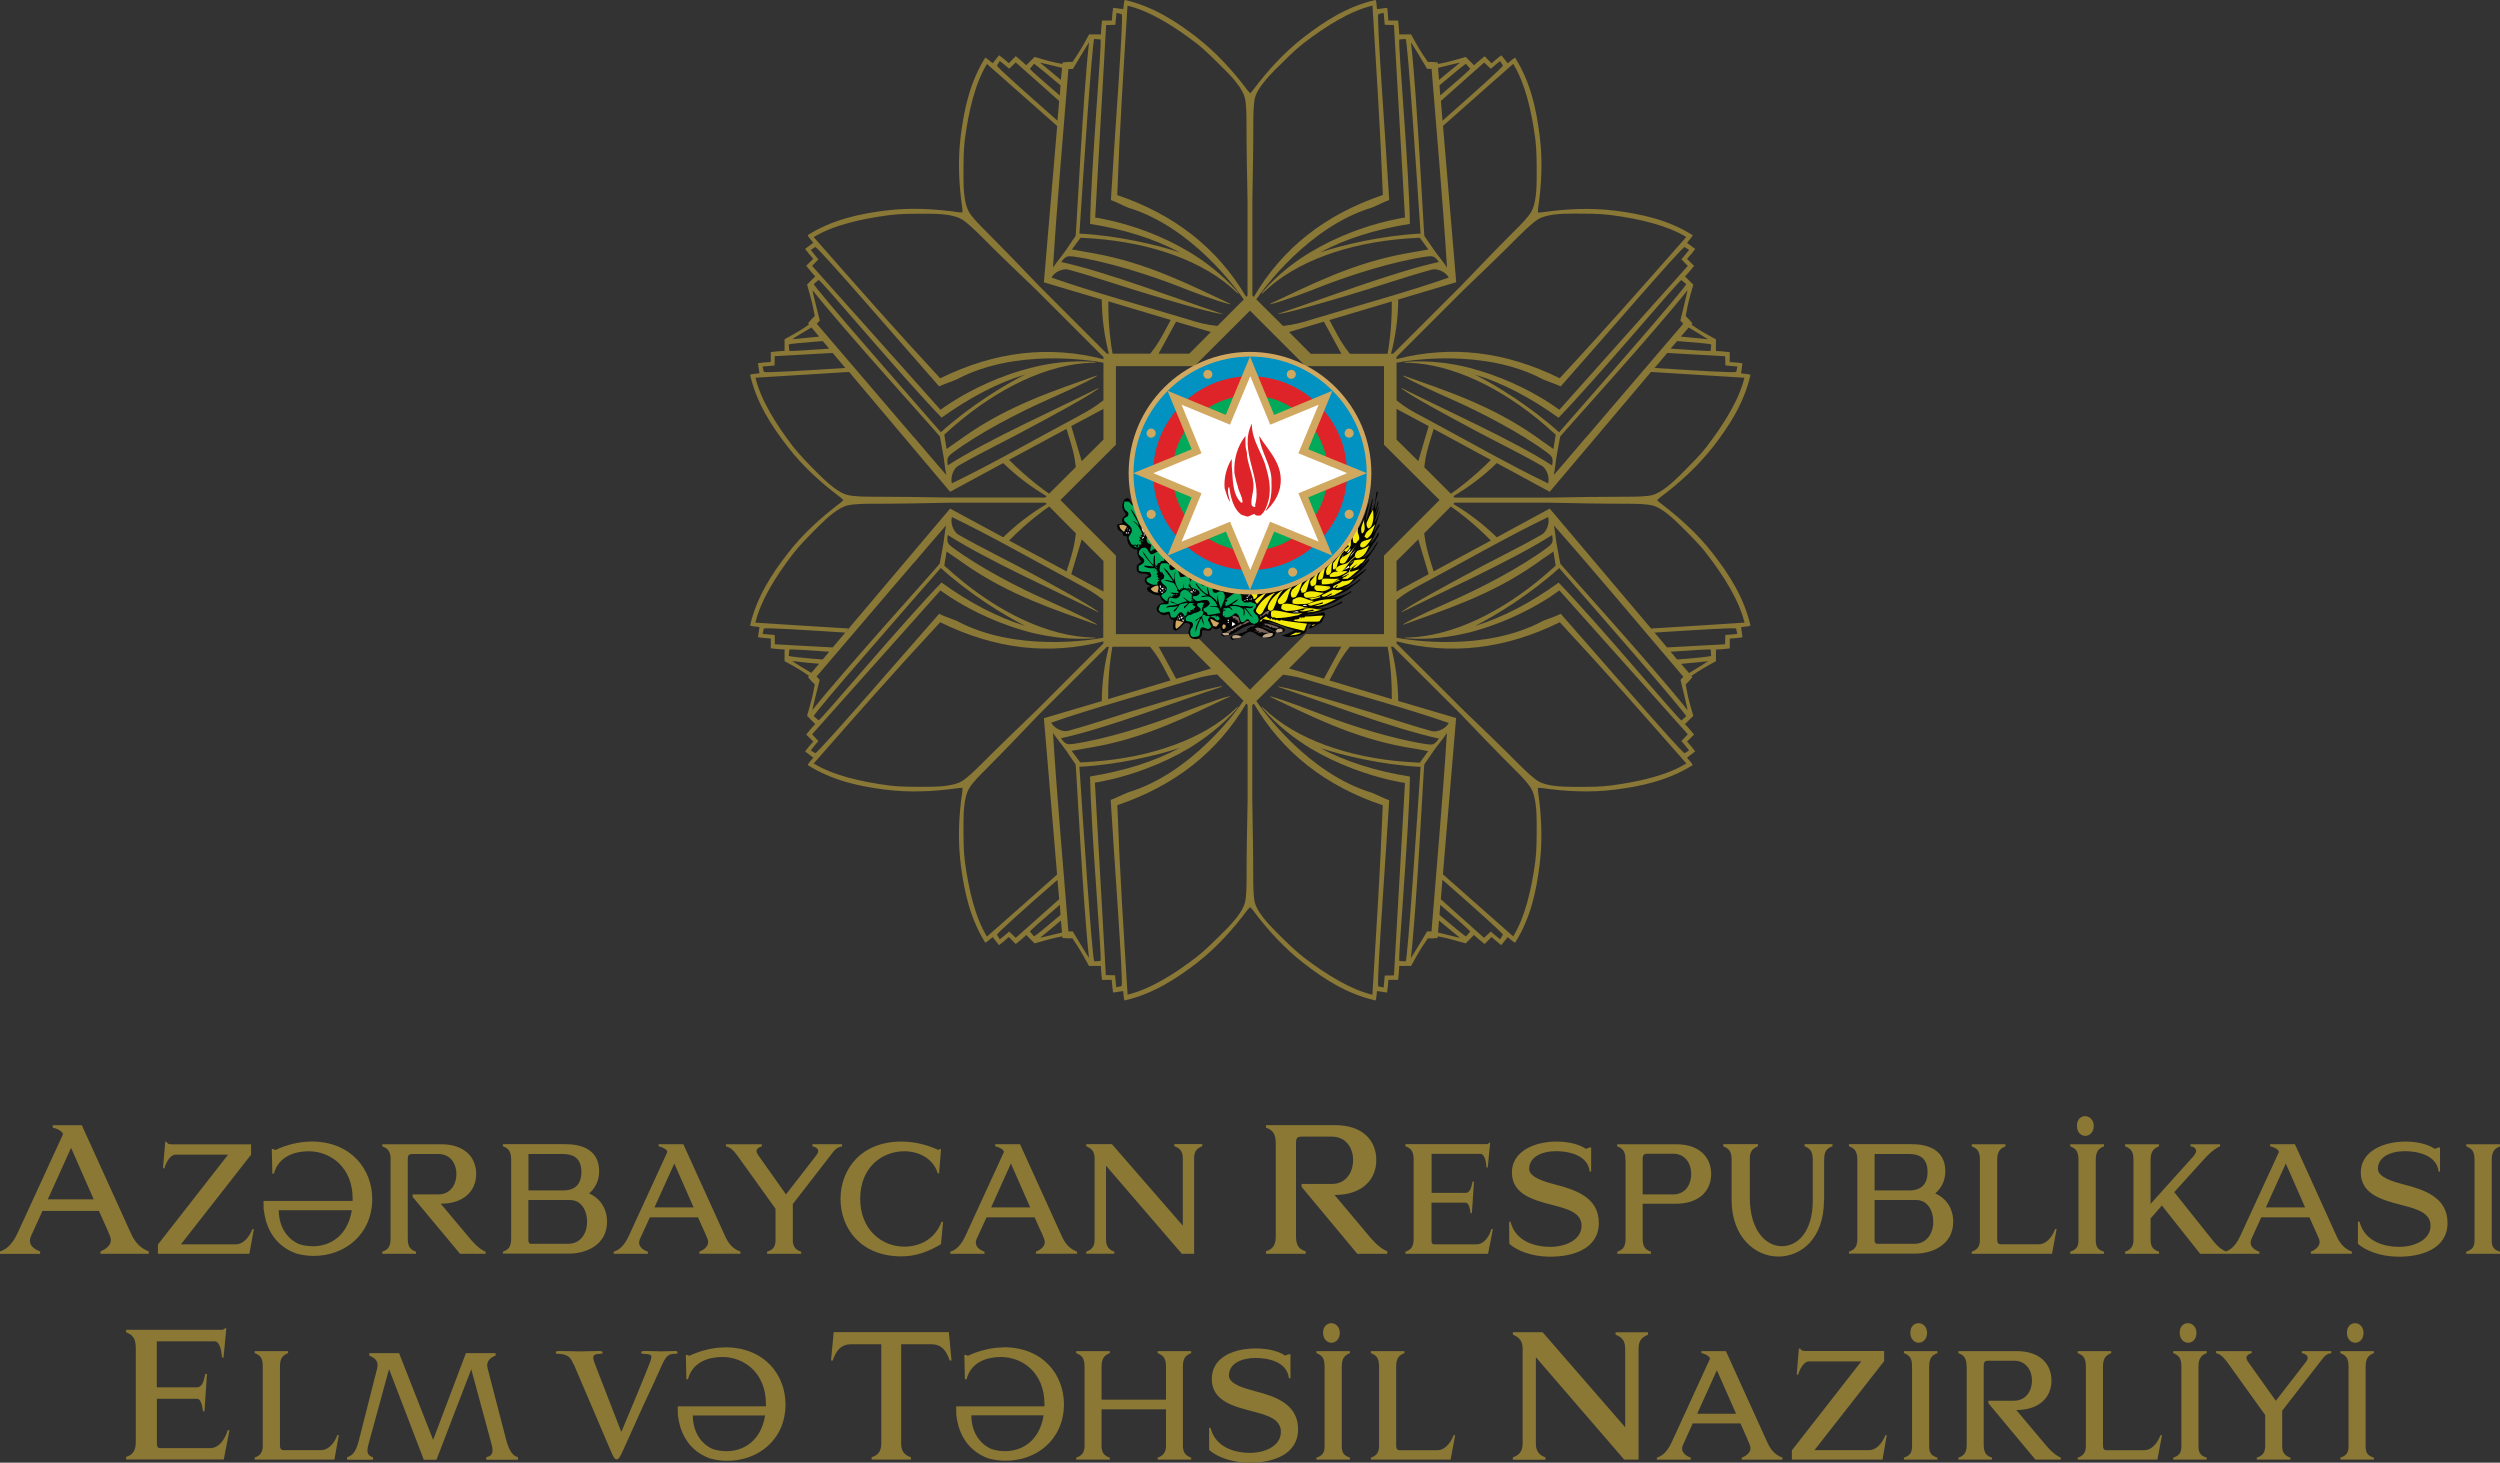 <?xml version="1.0" encoding="UTF-8"?>
<svg id="Layer_2" data-name="Layer 2" xmlns="http://www.w3.org/2000/svg" viewBox="0 0 263.08 153.92">
  <rect x="0" y="0" width="263.08" height="153.92" fill="#333333" stroke="none"/>
  <defs>
    <style>
      .cls-1 {
        fill: #bda586;
      }

      .cls-1, .cls-2, .cls-3, .cls-4, .cls-5, .cls-6, .cls-7, .cls-8, .cls-9, .cls-10, .cls-11, .cls-12, .cls-13 {
        fill-rule: evenodd;
      }

      .cls-2, .cls-14 {
        fill: #050404;
      }

      .cls-3 {
        fill: #005296;
      }

      .cls-4 {
        fill: #0192c1;
      }

      .cls-5 {
        fill: #f7ea02;
      }

      .cls-6 {
        fill: #8a7836;
      }

      .cls-7 {
        fill: #fff;
      }

      .cls-8 {
        fill: #79655d;
      }

      .cls-9 {
        fill: #00aa5a;
      }

      .cls-10 {
        fill: #e82329;
      }

      .cls-11 {
        fill: #d1a860;
      }

      .cls-12 {
        fill: #de2428;
      }

      .cls-15 {
        fill: #8a7834;
      }

      .cls-13 {
        fill: #f5eb08;
      }
    </style>
  </defs>
  <g id="Layer_1-2" data-name="Layer 1">
    <g>
      <path class="cls-6" d="M176.5,69.4h0c2.11-.16,3.53-.31,3.57-.39l-.05-.65c-.07-.06-1.78.05-4.22.22l.69.82ZM177.13,71.2h0c-4.53-5.3-9.01-10.7-13.61-15.91.14.65.2,1.6.37,2.4.14.73.3,1.63.3,1.63.44.56,10,11.11,13.4,15.41,0-.17-.75-3.18-.75-3.18l.31-.34ZM176.94,75.82h0l.5-.44c.05-.26-9.93-11.69-13.36-15.6-3.03,2.74-6.67,4.98-8.86,6.09,2.91-.89,5.87-2.44,8.8-4.56,4.2,4.34,12.67,14.49,12.93,14.51ZM154.27,98.54h0c-.07.01-1.18-.89-2.79-2.26l.08-1.06c1.87,1.6,3.15,2.72,3.15,2.82l-.43.5ZM151.33,98.13h0l.1-1.26c.83.69,1.58,1.32,2.2,1.81-.11,0-1.4-.32-2.3-.55ZM150.65,98.01h-.47s-1.59,2.68-1.71,2.8c.63-5.45,1.32-19.66,1.41-20.37,0,0,.52-.74.94-1.36.45-.67,1.09-1.38,1.44-1.95-.43,6.94-1.07,13.92-1.62,20.88ZM147.92,101.17h0c.21-.15,1.23-15.29,1.57-20.47-4.08-.21-8.22-1.21-10.57-1.99,2.71,1.45,5.87,2.44,9.45,3.01-.1,6.05-1.29,19.21-1.11,19.41l.66.04ZM115.82,101.12h0l-.67.04c-.21-.15-1.23-15.29-1.56-20.47,4.07-.21,8.21-1.21,10.56-1.99-2.71,1.45-5.88,2.44-9.44,3.01.11,6.05,1.28,19.21,1.1,19.41ZM112.9,98.03h0s1.6,2.67,1.7,2.78c-.62-5.45-1.32-19.66-1.41-20.37,0,0-.52-.74-.93-1.36-.46-.67-1.08-1.38-1.45-1.95.43,6.94,1.07,13.92,1.62,20.88h.47ZM111.52,95.22h0c-1.85,1.6-3.14,2.72-3.14,2.82l.43.49c.07.02,1.18-.88,2.79-2.25l-.07-1.06ZM111.46,94.63h0l-.18-2.04c-3.37,2.94-6.29,5.55-6.37,5.77l.3.48c.06-.02.99-.81.99-.81l.69.66,4.56-4.06ZM85.64,75.37h0l.5.43c.26-.02,8.73-10.16,12.94-14.5,2.93,2.12,5.88,3.66,8.8,4.56-2.21-1.11-5.84-3.34-8.88-6.09-3.41,3.91-13.42,15.33-13.37,15.6ZM86.26,71.54h0s-.77,3.02-.77,3.18c3.42-4.3,12.97-14.84,13.4-15.41,0,0,.16-.89.3-1.63.16-.8.23-1.75.37-2.4-1.14,1.29-2.26,2.64-3.39,3.95v-.02l-10.24,11.98.32.34ZM85.38,70.81h0c-.81-.48-1.94-1.17-2.01-1.25.77.1,1.74.2,2.82.29l-.81.96ZM83.06,68.36h0c.06-.06,1.77.05,4.2.22l-.68.82c-2.1-.16-3.53-.31-3.58-.39l.06-.65ZM81.52,38.46h0s-1.21.1-1.27.11l.13.57c.21.1,4.12-.13,8.58-.42l-1.34-1.58-6.09.34-.02.98ZM86.2,35.42h0l-.81-.96c-.81.47-1.94,1.16-2.01,1.24.77-.08,1.74-.18,2.82-.28ZM86.58,35.89h0c-2.1.16-3.53.29-3.58.37l.06.66c.06.05,1.77-.06,4.2-.23l-.68-.8ZM85.5,30.55h0c0,.16.77,3.18.77,3.18l-.32.34,10.24,11.97v-.02c1.12,1.32,2.25,2.65,3.39,3.96-.14-.66-.21-1.59-.37-2.4-.14-.73-.3-1.64-.3-1.64-.42-.55-9.98-11.08-13.4-15.39ZM86.14,29.46h0l-.5.43c-.05.26,9.95,11.68,13.37,15.59,3.03-2.73,6.67-4.97,8.88-6.07-2.92.88-5.87,2.44-8.8,4.54-4.21-4.34-12.68-14.47-12.94-14.49ZM111.46,10.63h0l-.18,2.07c-3.37-2.98-6.29-5.56-6.37-5.8l.3-.48c.06.02.99.81.99.81l.69-.66,4.56,4.05ZM111.52,10.05h0c-1.85-1.6-3.13-2.72-3.14-2.82l.43-.51c.07-.01,1.18.9,2.79,2.26l-.07,1.06ZM111.76,7.14h0l-.12,1.27c-.83-.7-1.58-1.32-2.19-1.81.11,0,1.39.31,2.31.54ZM112.43,7.26h.47s1.6-2.68,1.7-2.8c-.62,5.46-1.32,19.66-1.41,20.37,0,0-.52.74-.93,1.36-.46.69-1.08,1.39-1.45,1.96.43-6.93,1.07-13.93,1.62-20.89ZM115.15,4.1h0c-.21.15-1.23,15.29-1.56,20.48,4.07.21,8.21,1.2,10.56,1.98-2.71-1.45-5.88-2.43-9.44-3,.11-6.06,1.28-19.21,1.1-19.41l-.67-.05ZM147.26,4.15h0l.66-.05c.21.15,1.23,15.29,1.57,20.48-4.08.21-8.22,1.2-10.57,1.98,2.71-1.45,5.87-2.43,9.45-3-.1-6.06-1.29-19.21-1.11-19.41ZM150.18,7.25h.47c.55,6.97,1.19,13.96,1.62,20.9-.35-.57-.99-1.27-1.44-1.96-.42-.62-.94-1.36-.94-1.36-.09-.71-.78-14.92-1.41-20.37.12.12,1.71,2.8,1.71,2.8ZM153.63,6.6h0c-.11,0-1.4.31-2.3.54l.1,1.27c.83-.69,1.58-1.32,2.2-1.81ZM151.55,10.05h0c1.87-1.6,3.15-2.72,3.16-2.82l-.44-.51c-.07-.01-1.18.9-2.79,2.26l.08,1.06ZM151.63,10.63h0l.17,2.07c3.36-2.98,6.28-5.56,6.36-5.8l-.3-.47c-.06.02-.98.81-.98.81l-.7-.66-4.56,4.05ZM177.44,29.9h0c.05.27-9.94,11.68-13.37,15.59-3.03-2.73-6.67-4.97-8.86-6.07,2.93.88,5.87,2.44,8.8,4.54,4.2-4.34,12.67-14.47,12.93-14.49l.5.43ZM176.82,33.73h0l.31.34-10.23,11.97v-.02c-1.14,1.32-2.23,2.65-3.39,3.96.14-.66.2-1.59.37-2.4.14-.73.3-1.64.3-1.64.44-.56,10-11.09,13.4-15.4,0,.16-.75,3.18-.75,3.18ZM176.88,35.42h0l.83-.96c.79.47,1.92,1.17,2.01,1.24-.79-.08-1.76-.18-2.84-.28ZM176.5,35.89h0c2.11.16,3.53.29,3.57.37l-.05.66c-.07.05-1.78-.06-4.22-.23l.69-.8ZM175.44,37.14h0l6.1.35.03.97s1.22.1,1.26.11l-.12.57c-.23.1-4.13-.13-8.59-.42l1.33-1.58ZM111.79,98.53h0v.17c.18.02.83.07,1.06.04.74,1.08.86,1.31,1.75,2.91h1.25c0,.5.11,1.46.11,1.46h1.03c.04.58.07.9.14,1.34l1.06-.16c.06.31.03.73.15.99,3.02-.69,5.46-2.3,7.59-3.93,2.05-1.6,3.81-3.53,5.37-5.63,0,0,.16-.15.25-.27.08.11.25.27.25.27,1.56,2.1,3.32,4.03,5.37,5.63,2.13,1.64,4.54,3.25,7.59,3.93.1-.25.09-.67.14-.99l1.06.16c.08-.44.1-.76.14-1.34h1.03s.11-.96.11-1.46h1.25c.88-1.6,1.02-1.83,1.77-2.91.22.04.86-.01,1.04-.04v-.17c.99.19,1.37.3,2.94.74l.87-.88c.35.35,1.12.95,1.12.95l.73-.74c.44.38.67.6,1.02.86l.67-.84c.26.17.53.48.79.58,1.66-2.64,2.23-5.48,2.57-8.15.33-2.58.21-5.18-.16-7.77,0,0,0-.23-.02-.38.14.02.38.02.38.02,2.59.38,5.19.5,7.77.17,2.66-.34,5.5-.92,8.15-2.58-.11-.26-.41-.52-.6-.78l.86-.66c-.26-.36-.47-.6-.86-1.04l.74-.73s-.61-.76-.96-1.1l.88-.87c-.52-1.76-.57-2-.8-3.32.17-.12.59-.61.71-.76l-1.19-1.39c1.08-.1,2.05-.19,2.84-.28-.09.07-1.22.77-2.01,1.25l.25.3c.82-.56,1.15-.76,2.58-1.55v-1.23c.49,0,1.46-.12,1.46-.12v-1.03c.57-.04.9-.06,1.33-.14l-.14-1.06c.31-.07.71-.05.99-.16-.7-3.03-2.3-5.45-3.94-7.57-1.6-2.07-3.53-3.81-5.61-5.38,0,0-.18-.16-.29-.26.11-.07.28-.25.28-.25,2.09-1.56,4.01-3.31,5.62-5.36,1.64-2.13,3.25-4.54,3.94-7.58-.27-.11-.67-.09-.99-.15l.14-1.06c-.43-.06-.76-.1-1.34-.13v-1.04s-.97-.12-1.45-.12v-1.23c-1.43-.78-1.76-.98-2.58-1.55l.11-.13c-.11-.13-.53-.62-.71-.77.23-1.29.29-1.55.8-3.3l-.88-.87c.35-.34.96-1.11.96-1.11l-.74-.74c.39-.43.6-.68.86-1.04l-.86-.64c.18-.27.49-.54.6-.81-2.63-1.66-5.49-2.23-8.15-2.58-2.58-.32-5.18-.2-7.77.18,0,0-.24,0-.38.01.02-.14.02-.38.02-.38.38-2.59.5-5.18.16-7.77-.34-2.67-.91-5.49-2.57-8.14-.25.11-.53.41-.79.59l-.65-.84c-.37.25-.6.47-1.04.84l-.73-.74s-.77.61-1.11.95l-.88-.88c-1.57.46-1.95.56-2.93.74v-.16c-.19-.02-.83-.08-1.05-.05-.75-1.08-.89-1.3-1.77-2.9h-1.25c0-.49-.11-1.46-.11-1.46h-1.03c-.04-.58-.06-.9-.12-1.34l-1.07.14c-.06-.3-.04-.72-.14-.97-3.04.69-5.45,2.29-7.59,3.94-2.05,1.59-3.81,3.52-5.37,5.61,0,0-.17.18-.25.28-.08-.11-.25-.28-.25-.28-1.56-2.09-3.32-4.01-5.37-5.61-2.13-1.64-4.56-3.25-7.59-3.94-.11.26-.08.67-.15.97l-1.06-.14c-.07.44-.11.76-.14,1.34h-1.03s-.12.97-.11,1.46h-1.25c-.88,1.6-1.01,1.82-1.75,2.9-.22-.03-.88.02-1.05.05v.16c-.99-.18-1.38-.28-2.94-.74l-.88.88c-.34-.35-1.1-.96-1.1-.96l-.73.74c-.43-.38-.67-.59-1.03-.84l-.66.84c-.27-.17-.54-.48-.79-.59-1.65,2.65-2.22,5.48-2.57,8.14-.33,2.59-.22,5.18.16,7.77,0,0,0,.24.01.38-.14-.01-.36-.01-.36-.01-2.59-.38-5.2-.5-7.78-.18-2.67.35-5.5.92-8.14,2.58.09.27.4.54.58.81l-.86.64c.26.36.48.61.86,1.04l-.74.74s.61.77.95,1.11l-.86.87c.5,1.75.56,2.01.81,3.3-.17.15-.61.63-.71.77l.1.13c-.81.57-1.15.77-2.57,1.55v1.23c-.5,0-1.45.12-1.45.12v1.04c-.58.03-.9.07-1.35.13l.16,1.06c-.31.06-.71.05-.99.15.7,3.04,2.3,5.44,3.95,7.57,1.58,2.06,3.52,3.81,5.6,5.37,0,0,.16.18.28.25-.11.09-.28.26-.28.26-2.08,1.57-4.02,3.32-5.6,5.38-1.65,2.12-3.25,4.54-3.95,7.57.27.11.67.09.99.16l-.16,1.06c.45.08.77.09,1.35.14v1.03s.95.12,1.45.12v1.23c1.42.78,1.75.98,2.57,1.55l-.1.13c.1.15.54.64.71.76-.24,1.31-.31,1.56-.81,3.31l.86.88c-.35.33-.95,1.1-.95,1.1l.74.73c-.38.44-.6.68-.86,1.04l.86.66c-.18.26-.49.52-.58.78,2.64,1.66,5.47,2.24,8.14,2.58,2.58.33,5.19.21,7.78-.17,0,0,.22,0,.36-.02-.01.15-.01.38-.01.38-.39,2.58-.49,5.19-.16,7.77.35,2.66.92,5.5,2.57,8.15.25-.1.52-.42.79-.58l.66.84c.36-.26.6-.48,1.03-.86l.73.74s.76-.6,1.1-.95l.88.88c1.57-.45,1.95-.55,2.94-.74ZM145.64,58.47h0l5.85-5.85-5.85-5.82v-8.27h-8.26l-5.84-5.84-5.85,5.84h-8.26v8.27l-5.84,5.82,5.84,5.85v8.26h8.25l5.86,5.85,5.84-5.85h8.26v-8.26ZM152.68,51.96h0c.5-.34,2.27-1.62,4.21-3.56l-6.02-3.26c-.08.26-.17.53-.25.79-.41,1.35-.6,1.98-.74,3.24l2.8,2.79ZM153.09,52.37h0l-.16-.15c1.71-1.01,3.22-2.16,4.58-3.49l5.57,3.02,10.66-12.61c3.19.19,6.32.39,9.83.61-.56,2.3-2.12,4.83-3.98,7.26-.68.89-1.62,1.81-2.7,2.9-.92.92-2.08,1.95-3.02,2.19-.67.16-1.71.17-2.63.17-2.73,0-5.45.04-8.14.09h-10.04ZM152.93,53.03h0c1.71,1.01,3.22,2.19,4.58,3.51l5.57-3.02,12.35,14.61,6.1-.33.03-.98s1.22-.09,1.26-.12l-.13-.56c-.22-.1-4.12.14-8.58.43l-.36-.43c3.19-.19,6.32-.39,9.83-.62-.56-2.3-2.12-4.83-3.98-7.24-.68-.9-1.62-1.83-2.7-2.91-.92-.92-2.08-1.96-3.02-2.18-.67-.16-1.71-.18-2.63-.18-2.73,0-5.45-.05-8.16-.11h-10.02l-.16.15ZM149.87,56.12h0c.15,1.24.34,1.87.75,3.24.07.24.17.52.25.77l6.02-3.25c-1.93-1.96-3.69-3.23-4.21-3.58l-2.81,2.82ZM146.96,62.25h0l3.38-1.83-1.09-3.66-2.29,2.27v3.23ZM146.96,67.11h0v-3.97c.98-.78,1.57-1.09,2.83-1.76,4.11-2.19,9.05-5.02,13.12-6.97.21.72-.22,1.6-.66,1.84-2.73,1.56-5.51,2.87-8.17,4.34-1.06.58-5.31,2.83-6.54,3.76-.09.06-.07.09,0,.06,4.22-2.13,11.68-5.47,15.79-8.11.16.79-.02.96-.51,1.33-2.86,2.12-7,4.25-9.87,5.52-1.14.52-4.11,1.82-5.28,2.54-.07.04,0,.06.09.02,4.09-1.48,9.12-3.05,13.9-6.41.36-.27.62-.45,1.81-1.26l.24,1.48c-.17.15-.84.74-1.01.89-4.69,4.06-9.93,6.55-14.54,6.68-.07,0-.14.01-.21.01-.26,0-.2.07.13.08,2.32.16,4.55-.14,6.55-.63.35-.09.69-.18,1.03-.29,3.43-1.02,6.12-2.57,7.48-3.46.32-.24.64-.42.96-.67l13.51,15.14-.67.71s.78.92.81.99l-.48.29c-.42-.16-9.2-10.34-13.03-14.67-.63.32-1.24.49-1.85.74-6.16,3.32-14.17,2.02-15.43,1.78ZM146.96,67.71h0v-.22c5.75,1.48,11.43.82,17.18-2.01,5.15,5.55,8.71,9.63,13.32,14.86-2.02,1.24-4.91,1.92-7.95,2.32-1.1.15-2.43.15-3.95.14-1.31,0-2.87-.09-3.68-.59-.58-.35-1.33-1.09-1.98-1.72-1.93-1.95-3.88-3.82-5.83-5.69l-7.1-7.08ZM151.84,92.01h0l1.39-16.45-6.09-1.8c-.02-1.89-.27-3.8-.76-5.71h.22l7.1,7.08c1.86,1.95,3.74,3.91,5.68,5.84.64.63,1.37,1.38,1.73,1.98.5.82.6,2.38.6,3.69,0,1.52,0,2.84-.14,3.95-.4,3.03-1.1,5.93-2.33,7.95-2.63-2.31-4.99-4.4-7.39-6.53ZM151.8,92.59h0c3.36,2.94,6.28,5.55,6.36,5.77l-.3.48c-.06-.02-.98-.81-.98-.81l-.71.66-4.55-4.06.17-2.04ZM142.04,68.06h3.98c.11.61.47,2.75.44,5.51l-6.57-1.97c.13-.24.26-.48.39-.72.66-1.25.97-1.83,1.76-2.82ZM135.65,70.34h0l2.28-2.29h3.22l-1.83,3.37-3.67-1.08ZM132.2,73.77h0c.74,1.08,5.47,7.63,12.16,9.65.62.25,1.18.56,1.83.79-.35,5.75-1.34,19.18-1.15,19.59l.56.12s.12-1.26.12-1.26l.97-.02,1.16-20.26c-.42-.04-.77-.14-1.16-.21-1.6-.33-4.59-1.15-7.75-2.83-.31-.19-.61-.35-.92-.52-1.78-1.08-3.56-2.44-5.09-4.2-.22-.24-.22-.34-.02-.14.05.04.1.09.15.13,3.34,3.18,8.81,5.12,15,5.57.23.02,1.12.07,1.35.08l.88-1.22c-1.41-.25-1.73-.32-2.17-.38-5.77-.99-10.43-3.45-14.38-5.29-.08-.03-.12-.09-.04-.08,1.35.33,4.36,1.51,5.53,1.95,2.93,1.12,7.35,2.54,10.88,3.07.62.09.86.09,1.3-.59-4.76-1.03-12.4-3.95-16.89-5.43-.08-.03-.07-.05.04-.04,1.51.22,6.12,1.63,7.28,1.98,2.92.84,5.8,1.87,8.85,2.71.48.13,1.4-.18,1.77-.86-4.27-1.49-9.78-2.98-14.22-4.34-1.34-.41-1.98-.59-3.23-.74l-2.82,2.79ZM131.79,74.2h0l.15-.16c3.01,5.11,7.49,8.65,13.57,10.7-.3,7.59-.67,13.01-1.09,19.94-2.31-.56-4.84-2.11-7.27-3.97-.88-.69-1.81-1.6-2.9-2.69-.91-.91-1.96-2.1-2.2-3.03-.15-.65-.17-1.71-.17-2.62,0-2.73-.05-5.45-.1-8.15v-10.02ZM131.14,74.03h0l.15.16v10.01c-.06,2.7-.11,5.44-.11,8.16,0,.91-.02,1.97-.17,2.62-.23.93-1.26,2.12-2.19,3.03-1.09,1.09-2.01,2-2.89,2.69-2.42,1.86-4.95,3.41-7.27,3.97-.43-6.93-.8-12.35-1.08-19.94,6.07-2.06,10.54-5.59,13.57-10.7ZM128.07,70.97h0c-1.27.14-1.9.33-3.25.74-4.45,1.36-9.95,2.85-14.2,4.34.36.68,1.29.99,1.77.86,3.04-.83,5.92-1.87,8.84-2.71,1.16-.34,5.75-1.75,7.28-1.98.1-.01.12,0,.04.06-4.5,1.45-12.13,4.37-16.9,5.41.46.67.7.67,1.32.59,3.52-.52,7.94-1.95,10.87-3.07,1.17-.45,4.19-1.62,5.53-1.95.09,0,.06.06-.04.08-3.95,1.84-8.61,4.3-14.37,5.29-.46.07-.76.13-2.19.38l.91,1.22c.2,0,1.11-.06,1.33-.08,6.18-.44,11.65-2.39,15-5.57.05-.04.1-.09.15-.13.18-.2.18-.1-.02.15-1.54,1.75-3.33,3.11-5.1,4.19-.31.17-.63.33-.92.52-3.15,1.68-6.15,2.5-7.75,2.83-.39.07-.74.17-1.15.21l1.15,20.26.97.02s.11,1.22.13,1.26l.56-.12c.2-.41-.81-13.84-1.15-19.59.63-.24,1.2-.54,1.81-.79,6.71-2.02,11.44-8.57,12.16-9.65l-2.79-2.79ZM121.93,68.06h0l1.84,3.37,3.67-1.08-2.28-2.29h-3.23ZM117.07,68.06h3.96c.79.98,1.11,1.56,1.76,2.82.13.24.27.48.39.72l-6.57,1.97c-.02-2.76.33-4.9.45-5.51ZM116.48,68.06h0l-7.11,7.09c-1.86,1.95-3.74,3.91-5.66,5.84-.64.63-1.38,1.38-1.73,1.98-.5.82-.6,2.38-.59,3.69,0,1.52,0,2.84.14,3.95.41,3.03,1.09,5.93,2.33,7.95,2.63-2.31,4.98-4.4,7.38-6.53l-1.39-16.45,6.09-1.8c.02-1.89.26-3.8.75-5.71h-.21ZM116.12,67.49h0c-5.75,1.48-11.42.82-17.18-2.01-5.14,5.54-8.71,9.63-13.31,14.86,2.01,1.24,4.91,1.92,7.94,2.32,1.11.14,2.42.14,3.96.14,1.29,0,2.86-.09,3.68-.59.59-.35,1.33-1.09,1.98-1.72,1.93-1.95,3.9-3.82,5.84-5.7l7.08-7.08v-.22ZM116.12,63.14h0c-.99-.78-1.57-1.09-2.81-1.76-4.12-2.19-9.07-5.02-13.14-6.97-.2.72.24,1.6.66,1.84,2.74,1.56,5.5,2.87,8.17,4.33,1.06.59,5.3,2.84,6.54,3.77.09.06.07.09,0,.06-4.22-2.13-11.69-5.47-15.8-8.11-.14.79.02.96.53,1.33,2.85,2.12,6.99,4.25,9.87,5.52,1.13.52,4.1,1.81,5.28,2.54.07.04,0,.06-.1.02-4.08-1.48-9.11-3.05-13.89-6.41-.37-.27-.63-.45-1.82-1.26l-.24,1.48c.16.15.85.74,1.01.89,4.69,4.06,9.94,6.55,14.55,6.68.06,0,.14,0,.2.01.27,0,.21.07-.14.08-2.31.16-4.54-.14-6.55-.63-.34-.09-.67-.2-1.02-.29-3.42-1.02-6.13-2.57-7.48-3.46-.32-.24-.65-.42-.97-.67l-13.51,15.14.66.71s-.78.92-.8.99l.48.29c.42-.16,9.22-10.34,13.03-14.67.62.32,1.23.49,1.84.74,6.17,3.32,14.17,2.02,15.43,1.78v-3.97ZM113.83,56.76h0l2.29,2.27v3.22l-3.39-1.83,1.1-3.66ZM110.41,53.3h0c-.51.35-2.29,1.62-4.22,3.58l6.05,3.25c.07-.25.15-.53.24-.78.42-1.35.59-1.98.74-3.22l-2.8-2.82ZM109.98,52.88h0l.17.15c-1.7,1.01-3.22,2.19-4.58,3.51l-5.59-3.02-12.35,14.61-6.09-.33-.02-.98s-1.21-.09-1.27-.12l.13-.56c.21-.1,4.12.14,8.58.43l.38-.43c-3.23-.19-6.34-.39-9.85-.62.55-2.3,2.11-4.83,3.96-7.24.69-.9,1.62-1.83,2.7-2.91.92-.93,2.09-1.96,3.03-2.18.66-.16,1.72-.18,2.62-.18,2.73,0,5.45-.05,8.14-.11h10.03ZM110.15,52.22h0c-1.7-1.01-3.22-2.16-4.58-3.49l-5.59,3.02-10.63-12.61c-3.22.19-6.34.39-9.85.61.55,2.3,2.11,4.83,3.96,7.25.69.89,1.62,1.82,2.7,2.91.92.92,2.09,1.95,3.03,2.18.66.16,1.72.18,2.62.18,2.74,0,5.45.04,8.15.09h10.02l.17-.15ZM113.21,49.16h0c-.14-1.26-.32-1.89-.74-3.24-.08-.26-.16-.53-.24-.79l-6.05,3.26c1.95,1.94,3.71,3.22,4.22,3.56l2.8-2.79ZM116.12,43.03h0l-3.39,1.81,1.1,3.69,2.29-2.27v-3.22ZM116.12,38.17h0v3.95c-.99.78-1.57,1.09-2.81,1.77-4.12,2.19-9.07,5.02-13.14,6.97-.2-.72.24-1.6.66-1.84,2.74-1.57,5.5-2.87,8.17-4.34,1.06-.57,5.3-2.83,6.54-3.75.09-.07.07-.1,0-.07-4.22,2.13-11.69,5.46-15.8,8.11-.14-.79.02-.96.53-1.34,2.85-2.12,6.99-4.24,9.87-5.52,1.13-.51,4.1-1.82,5.28-2.53.07-.05,0-.06-.1-.03-4.08,1.47-9.11,3.04-13.89,6.42-.37.27-.63.44-1.82,1.28l-.24-1.51c.16-.13.85-.75,1.01-.9,4.69-4.06,9.94-6.54,14.55-6.67h.2c.27,0,.21-.08-.12-.1-2.33-.15-4.55.12-6.57.65-.34.08-.67.2-1.02.28-3.42,1.02-6.13,2.57-7.48,3.46-.32.22-.65.41-.97.66l-13.51-15.14.66-.69s-.78-.94-.8-.99l.48-.31c.43.15,9.22,10.35,13.03,14.67.62-.29,1.23-.47,1.84-.73,6.17-3.3,14.17-2.01,15.43-1.76ZM116.12,37.57h0v.23c-5.75-1.48-11.41-.82-17.18,2.01-5.14-5.55-8.71-9.64-13.31-14.86,2.01-1.23,4.91-1.91,7.94-2.31,1.11-.15,2.42-.15,3.96-.15,1.29-.01,2.86.08,3.68.59.59.35,1.33,1.09,1.98,1.72,1.92,1.95,3.89,3.81,5.83,5.68l7.09,7.09ZM116.69,37.22h-.21l-7.08-7.08c-1.88-1.96-3.76-3.91-5.69-5.85-.64-.63-1.38-1.39-1.73-1.96-.5-.84-.6-2.39-.59-3.69,0-1.52,0-2.86.14-3.95.41-3.04,1.09-5.93,2.33-7.96,2.63,2.33,4.98,4.39,7.39,6.53l-1.4,16.45,6.09,1.81c.02,1.91.26,3.8.75,5.71ZM121.04,37.22h-3.96c-.12-.61-.47-2.75-.45-5.51l6.57,1.96c-.12.24-.26.51-.39.72-.66,1.25-.97,1.83-1.76,2.82ZM127.43,34.93h0l-2.28,2.29h-3.23l1.84-3.37,3.67,1.09ZM130.87,31.5h0c-.72-1.05-5.45-7.63-12.16-9.65-.61-.25-1.18-.57-1.81-.8.33-5.76,1.35-19.17,1.15-19.56l-.56-.14s-.12,1.26-.12,1.26l-.97.03-1.15,20.26c.41.03.76.14,1.15.21,1.6.33,4.61,1.13,7.75,2.84.29.17.61.34.92.52,1.78,1.05,3.56,2.44,5.1,4.18.2.26.2.34.02.17-.05-.05-.1-.1-.15-.14-3.35-3.18-8.82-5.13-15-5.58-.22-.01-1.13-.08-1.33-.08l-.91,1.23c1.43.26,1.74.31,2.19.39,5.76,1,10.41,3.44,14.37,5.28.1.06.14.11.04.09-1.35-.31-4.37-1.47-5.53-1.94-2.93-1.13-7.35-2.56-10.87-3.07-.62-.08-.86-.09-1.32.57,4.77,1.04,12.41,3.97,16.9,5.44.08.02.06.06-.04.03-1.53-.22-6.13-1.62-7.28-1.96-2.92-.85-5.8-1.88-8.84-2.71-.48-.14-1.41.17-1.77.84,4.26,1.5,9.75,3,14.21,4.35,1.34.42,1.98.6,3.25.74l2.79-2.8ZM131.29,31.08h0l-.15.16c-3.03-5.12-7.5-8.65-13.57-10.71.28-7.57.65-12.99,1.08-19.93,2.32.55,4.85,2.11,7.27,3.97.89.69,1.81,1.62,2.89,2.7.94.91,1.96,2.09,2.19,3.03.15.66.17,1.71.17,2.62,0,2.73.06,5.45.11,8.15v10.03ZM131.95,31.23h0c3.01-5.12,7.49-8.65,13.57-10.71-.3-7.57-.67-12.99-1.09-19.93-2.31.55-4.84,2.11-7.27,3.97-.88.69-1.81,1.62-2.9,2.7-.91.91-1.96,2.09-2.2,3.03-.15.66-.17,1.71-.17,2.62,0,2.73-.05,5.45-.1,8.16v10.02l.15.16ZM135.02,34.3h0l-2.82-2.8c.73-1.05,5.47-7.63,12.16-9.65.62-.25,1.18-.57,1.83-.8-.35-5.76-1.34-19.17-1.15-19.56l.56-.14s.12,1.26.12,1.26l.97.03,1.16,20.26c-.42.03-.77.14-1.16.21-1.6.33-4.59,1.13-7.75,2.84-.31.17-.61.34-.92.52-1.78,1.05-3.57,2.44-5.09,4.18-.22.26-.22.34-.02.17.05-.05.1-.1.15-.14,3.34-3.18,8.81-5.13,15-5.58.23-.01,1.12-.08,1.35-.08l.9,1.23c-1.43.26-1.75.31-2.18.39-5.77,1-10.43,3.44-14.37,5.28-.1.06-.14.11-.06.09,1.35-.31,4.36-1.47,5.53-1.94,2.93-1.13,7.35-2.56,10.88-3.07.62-.08.86-.09,1.3.57-4.76,1.04-12.4,3.97-16.89,5.44-.08.02-.07.06.04.03,1.51-.22,6.12-1.62,7.28-1.96,2.92-.85,5.8-1.88,8.85-2.71.48-.14,1.4.17,1.77.84-4.27,1.5-9.78,3-14.22,4.35-1.34.42-1.98.59-3.23.74ZM141.15,37.22h0l-1.83-3.37-3.67,1.09,2.28,2.29h3.22ZM146.6,37.22h-.22c.5-1.91.75-3.8.76-5.71l-.68.21c.03,2.75-.33,4.9-.44,5.51h-3.97c-.79-1-1.1-1.57-1.76-2.82-.13-.22-.26-.49-.39-.73l13.34-3.98-1.39-16.45c2.4-2.14,4.76-4.2,7.39-6.53,1.24,2.03,1.93,4.92,2.33,7.96.14,1.11.14,2.43.14,3.95,0,1.3-.08,2.85-.59,3.69-.36.58-1.09,1.34-1.73,1.96-1.93,1.93-3.81,3.89-5.67,5.83l-7.11,7.1ZM146.96,37.79h0v-.23l7.09-7.08c1.94-1.86,3.91-3.75,5.84-5.69.65-.63,1.4-1.37,1.98-1.72.82-.51,2.37-.6,3.68-.59,1.52,0,2.85,0,3.95.15,3.04.39,5.93,1.09,7.95,2.31-4.61,5.22-8.17,9.31-13.32,14.86-5.75-2.83-11.42-3.49-17.18-2.01ZM146.96,42.13h0c.98.79,1.57,1.11,2.83,1.77,4.11,2.19,9.05,5.02,13.12,6.97.21-.73-.22-1.61-.66-1.85-2.73-1.57-5.51-2.87-8.17-4.34-1.06-.57-5.31-2.83-6.54-3.75-.09-.07-.07-.1,0-.07,4.22,2.13,11.68,5.46,15.79,8.12.16-.8-.02-.97-.51-1.35-2.86-2.12-7-4.24-9.87-5.52-1.14-.51-4.11-1.82-5.28-2.53-.07-.05,0-.06.09-.03,4.09,1.47,9.12,3.04,13.9,6.42.36.27.62.44,1.81,1.28l.24-1.51c-.17-.13-.84-.75-1.01-.9-4.69-4.06-9.93-6.54-14.54-6.67h-.21c-.26,0-.2-.07.13-.1,2.32-.15,4.55.12,6.57.64.33.09.68.21,1.01.29,3.43,1.02,6.12,2.57,7.48,3.46.32.22.64.43.96.66l13.51-15.14-.67-.69s.78-.94.81-.99l-.48-.31c-.42.15-9.2,10.36-13.03,14.67-.63-.29-1.24-.47-1.85-.73-6.16-3.3-14.17-2.01-15.43-1.76v3.95ZM146.96,46.25h0v-3.22l3.38,1.81-1.09,3.69-2.29-2.27ZM111.76,98.13c-.92.23-2.2.54-2.31.55.62-.49,1.37-1.12,2.19-1.81l.12,1.26Z"/>
      <path class="cls-6" d="M123.47,60.4h.07s0-.04,0-.04l-.07.04Z"/>
      <path class="cls-7" d="M134.04,64.09h0l.44-.06v-.19c-.12-.16-.32-.07-.44-.07-.08.16-.17.16-.2.16l.2.16ZM132.79,64.52h0c.29,0,.67,0,.84-.21v-.16c-.19-.06-.55,0-.81.16-.03.08-.08.12-.08.12,0,.03.05.03.05.09ZM130.1,64.59h0c.33,0,.6,0,.76-.12-.13-.12-.36-.16-.52-.16-.11.04-.16.04-.24.04,0,.04-.03.08-.03.17l.03.04v.02ZM129.42,64.35l.36-.04v-.16c-.16-.06-.45-.06-.52,0h-.1c.1.16.16.16.25.2Z"/>
      <path class="cls-7" d="M132.02,64l.03-.05s-.03.05-.06.05h.03Z"/>
      <path class="cls-7" d="M132.05,63.38l.05-.06-.05.06Z"/>
      <path class="cls-7" d="M130.61,63.18s.03,0,.03-.03l-.03.03Z"/>
      <path class="cls-7" d="M137.04,61.21l.76-.21c0-.07-.02-.09-.02-.09-.35.12-.68.14-.98.21l.25.09Z"/>
      <polygon class="cls-7" points="123.56 60.58 123.63 60.58 123.63 60.57 123.56 60.58"/>
      <path class="cls-7" d="M137.89,60.48c.27.01.59-.12.82-.31l-.11-.08c-.28.15-.49.28-.74.39h.04Z"/>
      <path class="cls-2" d="M119.93,57.26h0l-.1-.07c0-.06-.04-.1,0-.2l.19.14v.06c0,.07-.04.07-.04,0,0,.07-.05.07-.05.07M129.79,67.29c.75,0,1.14-.68,1.75-.83.35.08.55.15.8.39.57.3,1.25.44,1.69.15.15-.13.19-.2.19-.4v-.07c-.5-.2-1.11-.39-1.46-.64.82,0,1.42.9,2.17.64.1,0,.26-.08.26-.2v-.19c-.64-.3-1.33-.46-1.8-.69.63,0,1.31.39,1.94.58.28.11.64.2.87.3-.33.2-.87.46-1.27.51v.02c.35.21.8.21,1.27.13.49-.06.87-.2,1.21-.46l.25-.87h.3l.04.03-.24.35c0,.11.04.11.1.11.45-.16.78-.46,1.22-.65l.39-.85s0-.06-.04-.06l-.16-.18c-.63.18-1.3.34-2.09.34h-.04c1.39-.15,3.01-.73,4.12-1.33,0,0,0-.04-.05-.15-.77.44-1.68.93-2.68.75.68-.11,1.31-.45,1.91-.64.62-.37,1.25-.76,1.75-1.06v-.15c-.53.41-1.37.71-2.14.71-.1,0,0,0,0,0,.73-.25,1.31-.5,1.89-.85.39-.43.77-.54,1.22-1.03q0-.06-.05-.06c-.4.26-.64.56-1.02.66-.2.23-.59.33-.88.33,0,0-.05,0,0,0,.48-.09.83-.43,1.27-.79.44-.45.93-.78,1.31-1.24l-.05-.04c-.48.34-1.02.83-1.7,1.03.78-.4,1.52-1.13,2.05-1.94l-.05-.15c-.25.24-.63.71-.92.95.77-.95,1.36-1.69,1.88-2.64,0-.1-.03-.1-.03-.1-.49.59-.74,1.43-1.56,1.64.63-.5.87-1.19,1.36-1.79.09-.3.33-.4.33-.73,0,0,0-.07-.1-.07-.14.4-.43.8-.77,1.15.15-.35.34-.75.54-1.15.09-.35.38-.55.44-.88h-.11l-.53.84v-.05l.68-2.2h-.05c-.11.42-.35.9-.53,1.19-.1,0,0-.05,0-.14l.47-1.51h-.05l-.43,1.02.43-1.55h-.1l-.23.84c-.2-.59.2-1.33.23-1.85l-.14-.03c-.09.55-.09,1.39-.48,2h-.1l.2-1.19-.05-.06-.64,2.28s-.05.06-.05,0c0-.74.35-1.44.35-1.98-.05.35-.3.69-.35,1.13-.18.51-.37.92-.58,1.36-11.09,14.24-21.74,3.79-24.02-2.38h-.06c-.14-.1-.14-.34-.23-.4-.24-.19-.55.06-.58.16-.15.35-.25.84,0,1.1v.03l.19.26v.16c-.16.15-.24.15-.34.38-.1.1,0,.26,0,.45l-.53.16c-.04.09,0,.33.05.5.19.18.33.28.52.38v.26l.45.13c0,.4.09.89.54,1.2.18.16.43.16.56.16-.09.4.07.8.3,1.14q0,.06.11.06c-.11.28-.44.28-.5.59,0,.19,0,.54.16.59.23.3.72,0,1.06.3h.06c-.06.2-.4.2-.4.4-.1.25.11.5.19.6.15.04.21.11.39.11l-.39.29.1.29c.29.15.57.41,1.03.41v.05h.23c.06.25.25.55.39.65h.05v.11c-.05,0-.19.09-.34.09-.14.1-.33.24-.43.48,0,.25.1.46.29.5.3.3.49.3.93.14.19.15.15.51.33.56q.08,0,.24.1c0,.25-.16.65,0,.99.15,0,.15.1.25.1.35-.19.64-.49.83-.74.14-.14.44-.1.63.07t.05.18c-.09.14-.24.6-.19.75.1.34.19.48.38.54.3.14.72.09.87-.11.19-.16.19-.43.16-.49,0-.08,0-.2.04-.2.35-.19.78.2.99-.19.04,0,.04-.11.08-.11.15.11.4.2.5.11.05,0,.14,0,.25-.11h.08c0,.2.15.3.24.41,0,.08-.17.08-.14.35.05.05.2.07.25.14,1.21-.09,1.76-1.04,2.97-1.24h.29v.16h-.14s0,0,0,.05l-.3-.05c.15.05.15,0,.15.05-.15.1-.15,0-.21,0v.1h.06s-.08,0-.08,0l-.06.05c-.1,0-.14.11-.14,0v.11h-.07v.19h-.08l-.23.11h-.12q.05,0,0,.08h-.19.06c-.06.07-.15,0-.15,0v.07h-.2.09c-.24.2-.58,0-.78.2l-.19.23c0,.11.15.11.19.26h.14Z"/>
      <rect class="cls-14" x="120.23" y="56.14" width=".01" height=".05"/>
      <path class="cls-11" d="M128.7,66.18h.18v-.15c.07,0,.07.07.07.07l.04-.07h-.04l.04-.1-.04-.19h-.07l-.14-.06v.06c-.14,0-.14.29-.04.44M127.93,65.94h.08v-.06h.05l.05-.14.05.14q0-.14-.05-.14h.12s-.07,0-.07-.06h.07c.07-.05,0-.05,0-.13q0-.07.07-.07c-.3.07-.54-.28-.93-.35v.07c.06.24.25.49.3.68l.25.06ZM123.78,66.18h0c.3-.15.5-.44.75-.7-.32-.09-.56-.2-.75-.2-.09.2-.09.46-.09.74,0,0,.06.07.09.15ZM121.74,62.36h.09c0-.3.2-.5,0-.75-.19,0-.52.15-.73.34l.05.1c.15.2.39.3.58.3ZM118.28,55.98l.31-.57c-.25-.18-.34-.18-.6-.18,0,0-.08,0-.2.04,0,.1.07.27.11.35.08.11.25.26.38.36Z"/>
      <path class="cls-1" d="M134.42,66.58h0l.54-.11v-.21c-.14-.18-.39-.08-.54-.08-.08.2-.2.2-.23.2l.23.2ZM132.92,67.09h0c.35,0,.82,0,1.02-.26v-.2c-.23-.05-.67,0-.97.2-.05.09-.1.16-.16.16.05.03.1.03.1.1ZM129.71,67.18h0c.39,0,.74,0,.93-.16-.15-.15-.44-.19-.64-.19-.14.04-.19.04-.29.04,0,.05-.04.12-.04.22l.04.05v.04ZM128.88,66.87l.44-.04v-.2c-.19-.05-.54-.05-.62,0h-.12c.12.2.2.2.3.24Z"/>
      <path class="cls-8" d="M129.32,66.58h-.39s0,0,0,0l1.54-.86v-.05c.07,0,.07-.04.16,0,.24,0,.3-.15.44-.25.1-.04.19-.09.25-.09.14.05.2.15.2.15h-.2v.04l-.25.11v.04h-.14l-.06.05h-.24v.15h-.09q-.07,0-.07.06h-.13v.1s-.1-.1-.1,0h-.11v.05h-.05c-.08.11,0,.11,0,.11-.08.08-.08,0-.23,0v.08h-.05q0,.12-.1.12l-.28.09s.04,0,.04.11h-.14ZM130.34,65.49h.13l-.13-.5c-.14-.09-.34-.2-.63-.2v.11q-.06,0,0,.09v-.09c.1.09,0,.09,0,.14.1.08.1,0,.1,0h.05l-.05.16.05-.07s0-.08.15-.08v.25q0-.09.08-.09h.05v.09-.09h.06l-.06.09c.06.05.06-.09.11,0,0,0,0,.05-.04.05l.04-.05.1.05-.14.09c.04.06.04-.04.14-.04l-.1.1.1.04v-.04ZM132.63,64.99h0c.09,0,.09-.09.14-.09,0-.11.05-.11.14-.11h.06l.1-.09c.05,0,.15-.2.3-.07l.05.07.04-.07v-.14l.14-.1c0-.1-.14-.1-.23-.1-.3.15-.45.34-.59.5h-.2l.06.2ZM134.32,66.18h-.04s.04,0,.04-.11l-.09.11v-.11h-.34s.04-.05.04-.05h-.04l-.05-.1-.14.1h-.05c0-.1-.06,0-.06,0v-.1h-.1l.1-.06h-.19s.04,0,0-.15c0,0,0,.15-.05.15-.11-.15,0-.15,0-.15l-.24.15c0-.15.1-.15.1-.15h-.24v-.05c.1-.04.15-.04.29-.04.45.09.93.24,1.32.39l-.26.15ZM132.57,66.64l.3-.05-.1.05.35-.05h.54c-.4-.2-.84-.5-1.36-.55-.06,0-.21.05-.25.15h.14l-.09.2.15-.12s.06,0,0,.12h-.05s-.04,0-.09.09l.3-.09h.11l-.2.2c.09,0,.28-.11.42-.11l-.33.16.53-.16v.11c-.14,0-.34,0-.41.05h.08Z"/>
      <path class="cls-7" d="M132.01,66.46l.04-.07s-.04.07-.08.07h.04Z"/>
      <path class="cls-7" d="M132.05,65.7l.07-.08-.07.08Z"/>
      <path class="cls-7" d="M130.3,65.47s.03,0,.03-.03l-.03.03Z"/>
      <path class="cls-7" d="M134.46,65.11h.01s-.01-.04-.01,0"/>
      <polygon class="cls-2" points="128.61 64.66 128.65 64.66 128.61 64.54 128.61 64.66"/>
      <path class="cls-2" d="M128.83,64.58v-.05s-.07-.06-.11-.06c-.05.06.04.06.11.11"/>
      <path class="cls-2" d="M124.89,64.18s.03,0,0-.02v.02Z"/>
      <path class="cls-2" d="M125.14,64.15v-.09s-.05.09-.09,0l.09.09Z"/>
      <polygon class="cls-7" points="125.65 63.98 125.72 63.98 125.72 63.91 125.61 63.98 125.65 63.98"/>
      <path class="cls-2" d="M125.29,63.91h.04v-.03q0-.08.07-.08s-.07,0,0-.04v-.04h-.07l-.04.18Z"/>
      <path class="cls-2" d="M125.56,63.8v-.02s-.03-.05-.03,0l.03.02Z"/>
      <path class="cls-2" d="M125.02,63.64h.08c0-.07-.08,0-.08,0"/>
      <path class="cls-2" d="M126.32,63.51h.02s-.02-.04-.02-.04v.04Z"/>
      <path class="cls-7" d="M126.7,63.51v-.04h-.11s.04.04.11.04"/>
      <path class="cls-2" d="M129.01,63.51s0-.04.07-.04v.04s0-.09-.07-.09q-.03.05-.03.09h.03Z"/>
      <path class="cls-5" d="M138.05,63.1l.9-.25c0-.07-.04-.11-.04-.11-.43.15-.81.17-1.17.25l.31.12Z"/>
      <polygon class="cls-2" points="129.13 62.9 129.16 62.87 129.13 62.87 129.13 62.9"/>
      <path class="cls-7" d="M131.38,62.76h.04s.05-.03.05-.11h-.08c-.06,0,0,.08-.06.11h.06Z"/>
      <path class="cls-7" d="M121.84,62.36h.09s0-.04,0-.04l-.09.04Z"/>
      <path class="cls-7" d="M125.77,62.35h0v-.11s0-.05-.09-.05h-.05v-.15h-.09v.15h.14l.09.16ZM125.54,62.53h0c0-.1.09,0,0-.1-.05,0,0,.1,0,.1ZM125.49,62.38v-.14h-.1l-.04-.05.04-.15h.1-.14v.15h-.06v.16h.1c.1,0,0,.03.1.03Z"/>
      <path class="cls-7" d="M125.56,62.35l-.07-.16s0,.05-.07.05c0,.03.07,0,.07,0,.04.03.04.11.04.11,0,.03,0,0,.03,0"/>
      <path class="cls-5" d="M139.05,62.22c.31.02.7-.15.97-.36l-.14-.1c-.35.17-.58.36-.87.47h.04Z"/>
      <path class="cls-5" d="M140.13,61.43l.84-.36v-.04c-.25-.06-.41.18-.63.26-.11.04-.2.04-.24.08,0,0,0,.07.04.07"/>
      <path class="cls-9" d="M131.95,65.68h0l.35-.15c.08-.1.26-.33.08-.54,0-.09-.08-.2-.08-.2-.15-.14-.35-.3-.4-.5,0-.26.34-.3.28-.69-.08-.1-.28-.1-.43-.2-.23-.09-.29,0-.49,0h-.33c-.07,0-.1-.15-.25-.21-.05-.29,0-.54-.15-.64-.11-.14-.35-.19-.55-.14-.37.14-.56.4-1.01.69h.14c.2.09,0,.09,0,.09,0,.06.04.06,0,.11h-.14l-.05.13c0,.06.05-.04.05,0,.14.06,0,.06,0,.11,0,0-.05,0-.1-.05v.05l.1.05h-.05s.05,0,.05.16v.03c.64-.2.88-.55,1.36-.75l-.2.25-.49.3c.21.16.49,0,.78.16.21.03.44.07.64.03.28,0,.52.16.82,0,0,.16-.15.2-.3.24-.14,0-.34-.04-.52-.04.28.25.47.71.82.99,0,0,0,.06,0,0-.38-.09-.58-.7-.96-.95,0,.21.14.4,0,.75h-.07c.07-.35,0-.75-.23-.79-.4-.23-.85-.23-1.22-.16.09.16.28.2.28.4,0,.05-.05.05-.05,0-.14-.21-.23-.25-.49-.25l-.04.04h-.34v.21s.1,0,.1-.09c.05,0,.05.09.1.09,0,.05-.05.05-.05.05h-.15l-.05-.05v.05s.05.11,0,.15c-.04,0-.04.22-.04.26v.09h.04c.05,0,0,0,0,.11l.15-.11v.11h-.1l.2.09c.34.06.53-.09.73-.2.15-.14.39-.35.49-.14.05,0,.05.05.05.05.23.09.23.59.4.79h.23c.2-.1.3-.36.49-.29.19.14.24.44.54.44,0,.04.06.04.06.04M127.16,64.7h0c-.09,0-.13-.05-.13-.21-.15-.06-.36-.2-.4-.25l.04-.21c.21-.08.48-.24.64-.48,0-.05-.04-.24-.2-.36-.24-.14-.68,0-.98.06-.13.06-.24-.06-.33-.06-.05,0-.05-.09-.15-.14-.04,0-.14-.15-.14-.25.14-.15.38,0,.49-.15.18-.04.24-.2.24-.29-.05-.3-.48-.4-.78-.49-.2-.15-.2-.37-.25-.5l.05-.16v-.04c.06-.16.2-.2.35-.25.33.25.71.3.91.69.1,0,.35,0,.4-.05l.67.31c.06,0,.06.1,0,.19,0,.14.06.2.15.3.25.05.34,0,.54-.11.23-.06.43,0,.48.16.15.14.15.4.1.64-.15.39-.31.71-.38.98-.2-.43-.26-.84-.35-1.23q0-.15-.05-.15v.75c-.09-.35-.49-.54-.78-.78l-.2-.75c0-.1-.05-.1-.05,0h-.04l.13.69c-.52-.19-.91-.69-1.26-1.18l-.04.03v.08c.28.49.72.89,1.17,1.18-.15,0-.5,0-.63.15-.06,0,0,0,0,0,.27.05.63-.15.96,0,.3.25.69.59.74.96h-.68s-.06.03-.06.03l.06.04c.33,0,.63-.04.82.16l.2.5-1.28.21ZM125.67,67.02h0c.2,0,.35,0,.53-.15.14-.29,0-.69.24-.84.35-.1.63.36.92.05.16-.15,0-.34-.04-.44-.04-.15-.2-.25-.2-.44.04-.16.16-.21.2-.3.1,0,.34.09.44.09.13.21.3.3.4.3q.09-.09.14-.09l.05-.16-.11-.14-.14-.11-.09.11h-.12l.12-.11h-.35l-.3.11s-.04-.11-.04-.11c0,0,0,.11-.04.11l-.16-.11c-.09.11-.24,0-.24,0q-.09,0-.09-.09h-.16c-.2.09-.1.43,0,.69.04.1.04.35.16.49-.16-.2-.3-.45-.35-.84-.3.39-.48.99-.63,1.54-.05-.55.2-1.05.44-1.46l-.05-.08c-.18.16-.29.3-.43.35v-.05c.19-.3.63-.35.82-.69v-.16h.05l-.1-.2h-.09v-.05c.09,0,0-.21.05-.21h.04l-.04-.08c.04-.12.09,0,.09-.12.05-.04-.06-.04-.06-.07l.14-.16h-.04v-.05l.04-.11h-.14l-.04-.04-.48.1c-.05.1,0,.1,0,.27l.33.27v.21c-.14.05-.2.16-.38.19-.14.06-.33.06-.63.26-.25,0-.44.09-.53.29-.07.21,0,.3.05.35.23.09.47.05.61.19.16.21.05.35,0,.51-.2.15-.25.44-.2.6,0,.2.06.35.25.39h.14ZM124.6,65.43h0v-.31c0-.08.05-.14,0-.14h-.06v-.09q0-.11.06-.11v.2q.05-.09.13-.09c-.13-.11-.2-.41-.49-.47-.28.06-.38.47-.57.55-.16.06-.3,0-.4,0l-.1-.2c0-.09-.04-.3-.08-.35-.15-.15-.4.06-.65.06-.28-.06-.38-.06-.43-.2-.18-.13,0-.34.05-.53.05-.16.29-.16.44-.16.19,0,.35,0,.45-.05.04-.11.04-.3.04-.36,0-.14.04-.29.15-.29.24,0,.58.2.82,0,.16-.1.25-.25.25-.45s.2-.26.39-.4c.33,0,.67.35.87.6l-.1.15.1.1c-.1,0-.1.15-.1.15.1.05.1,0,.1,0l.05.14h.1v.06c-.1,0,0-.06-.1-.06h-.19c0,.06.04.06.04.11.1,0,.15-.11.15,0h-.05c-.39.09-.61-.25-.93-.45v.05l.39.4c-.33,0-.68.19-1.01.3-.2-.05-.48-.3-.74-.3v.09l.68.2c-.42.24-.87,0-1.16.35h.15c.33-.12.83,0,1.07-.19-.06.19-.16.27-.4.48v.16c.34-.16.4-.56.69-.8.33-.05.52-.16.83-.1-.16.1-.31.27-.44.34v.2c.13-.08.33-.27.48-.48.1-.11.25-.11.39-.05.05,0,.2,0,.2.05l-.2.05.16.16h.04l.1.07c0,.12-.1.16-.14.16t.04.04h-.04v.12h.04v.09h-.04v-.09h-.16s-.1.09-.14.09h-.15l.04.05c.05.11.05,0,.11.11l-.06.04-.09-.04v.04h-.1v-.15l-.16.15-.04.06v.21s-.08,0-.08.09h-.07c-.13.2-.09.41-.13.65ZM122.85,63.19h0c0-.14.1-.34.25-.39l.04-.15s0,.15.04.15h.2v-.15h.14v-.04c0-.06.16.04.16,0v-.06h-.16l-.34-.14v-.05h.1l.58.05h.06s.04,0,.04-.05h-.04.14l-.1-.16h-.1v-.14h.06c-.06-.19-.24-.5-.4-.69l-1.02-.33c.35-.08.63.13.94.13-.31-.51-.75-.96-1-1.41v-.03c.05.03.05.09.25.21.34.28.58.78.82,1.11.16-.33,0-.67.2-.87-.2.69-.04,1.32.34,1.89h.34c0-.16,0,0-.16,0v-.09s0-.07.16-.07h.11l.09-.5v.57-.1h.29v.03s-.03,0-.08.07l-.07-.07.45.3q0-.14-.1-.14h-.16v-.09c0-.07.12-.07.16-.07l.1-.03s0,.03,0,.1v.09h.09v-.16c-.05-.13-.05-.18-.09-.18v.05l-.1-.05v-.1h.1q0-.05-.1-.05v-.06h.1l.04-.33c0-.2-.04-.25-.14-.45-.28-.2-.55,0-.84,0-.19-.2-.19-.69-.38-.85l-.14-.05c-.2.05-.28.21-.54.14-.19-.14-.08-.64-.33-.69-.35-.04-.54-.04-.68.05-.1.15-.15.5-.15.64.05.22.11.26.3.26.04.15.19.3.19.3,0,.2,0,.35-.15.41h-.04l-.14.12c0,.45.78.57.57,1.02-.04.3-.29.35-.43.4,0,.1-.14.2-.14.2.14.25.34.4.53.54h.15ZM121.44,61.55h0c-.29-.06-.53-.16-.78-.39v-.25l.44-.2c0-.05.05-.05.05-.2,0,0-.05-.14-.16-.3-.29-.04-.48-.04-.63-.04-.16,0-.33,0-.53-.15v-.41c0-.1.16-.15.2-.15.18-.15.33-.15.39-.43-.05-.37-.39-.41-.58-.7,0-.15,0-.4.2-.54.1-.16.33-.16.48-.16.3.16.34.51.59.7h.05c.22,0,.38-.15.47-.19l.11-.07c.11,0,.39.11.58.25.04.14.14.24.19.3v.41h-.19v.04s0-.04-.14-.04l-.1.19.05.04-.05-.04q-.05,0-.05.04h-.18v.05l-.11.2v.1-.1s-.11,0-.11.1c.11.12.11.15.11.2.11,0,.11-.09.11-.05l-.11.05-.11-.09-.09-.5v-.75h-.09c-.07.35-.07.56-.07.99-.47-.43-.76-.99-1.17-1.49.21.6.7,1.06,1.17,1.64l-.96-.1v.1c.2.15.49.15.73.2.14-.05.22,0,.38,0l.2.14v.22s.11-.15.11,0l-.11.04h.11c.18,0,0,0,0,0l-.11.15v.14h.11v.15h-.11v.05h.11q0,.15.18.2c-.18,0,0,.05-.18,0v.12c.18,0,.18-.03.23-.03v.03h-.05l-.29.35.11.08s0,.02-.11.08h-.29ZM119.69,57.66h.1s.04-.04,0-.04h-.07c-.13,0-.22-.26-.37-.34h.11s.05.04.05.08h.15v-.08h.18s-.04.04-.04.04l-.1.16h.03l.11.1c.1-.1,0-.1,0-.21v-.05c.1-.04.1,0,.16,0,.04,0,.04-.04.04-.04v.04h.1l-.1-.04.1-.11h-.1v-.2c0-.05-.1,0-.2-.05,0-.05.1-.05.1-.14l.1.09v.1c.1,0,.1-.05.18-.05v.05q.16,0,.16.05c0-.05-.16-.11-.16-.16q-.08,0-.18.05v-.14l-.2-.31.2.1.18-.1h-.08q-.1,0-.1-.04v-.11h.18c-.18-.64-.52-1.15-1.05-1.5h.03c.31.11.5.34.64.54-.04-.34-.18-.54-.33-.78-.2-.39-.41-.66-.55-1.04,0,0,0-.07,0,0,.5.5.77,1.24,1.08,1.87v-.18c-.24-.6-.53-1.3-.78-2.03h-.06c-.24-.06-.24-.41-.53-.41h-.35c-.03.19-.09.41,0,.69,0,.17.25.31.35.41.05.03.15.19,0,.45-.1.1-.35.1-.38.29,0,0,0,.19.03.19.31.41.88.59.78,1.15-.14.35-.43.49-.29.8.15.25.15.5.39.58h.16c.11,0,0,.11,0,.21h.15v.05l.19.04ZM121.28,58.14v-.07h-.14v-.11s.14-.04.14-.04v-.1h.16s0-.05.09-.05l.09.05s-.09-.05-.09-.16v-.04s-.16-.05-.16-.15c0-.11,0,0,.07,0-.16-.3-.34-.6-.59-1.01-.05.1-.19.1-.19.25,0,.2.04.4.25.5.09.06.19.06.24.1,0,.31-.24.51,0,.75l.14.07Z"/>
      <rect class="cls-14" x="120.98" y="57.71" width=".07" height=".05"/>
      <path class="cls-13" d="M131.95,63.04h0q-.06,0-.06-.14c0-.11-.15-.26-.29-.46h.14c.15-.06.41-.09.56-.06l.04.06c-.04.2-.04.35-.1.41-.08.05-.14.19-.29.19M132.3,63.54h0c-.06,0-.06-.11-.11-.11l-.14-.2c.29-.34.72-.65,1.22-.86-.35.41-.63.8-.97,1.16ZM138.13,65.87h0l.3-.14s-.1-.05-.1,0h-.15s-.04,0-.15.14h.11ZM135.75,66.87h0c.38-.04.67-.04,1.12-.24v-.06s-.11,0,0,0h-.25c0,.06-.2,0-.2,0,.06,0,0,0,0,0h-.06l-.62.3ZM139.39,61.49h-.29v-.1c-.05-.19,0-.36.08-.45.21-.1.44-.04.75-.04.24,0,.52.04.78,0h.33-.09l-.09.04c-.2.06-.31.2-.41.26-.33.25-.72.29-1.07.29ZM138.7,62.19h.45c.34-.15.58-.34.83-.5-.4.05-.88-.1-1.43-.1h-.12c-.1.1-.16.25-.1.36,0,.09.1.09.1.09.09.15.12.15.28.15ZM137.7,62.9h-.15c-.15,0-.3-.05-.34-.26-.05-.06.04-.26.19-.29.62-.3,1.3.03,1.9.03-.5.41-1.03.52-1.6.52ZM136.48,63.58h0c.39,0,.68,0,1.07-.04.23-.05.48-.15.72-.31-.49,0-1.02-.34-1.4-.39-.25,0-.5.05-.64.19-.21,0-.25.2-.21.46.11,0,.11.05.11.05l.35.04ZM135.4,64.29h0c-.1,0-.13,0-.2-.06-.14,0-.24-.08-.38-.2,0-.08,0-.3.14-.45.62-.19,1.4.15,2.14.25.06.12.35.12.54.12-.2.08-.43.08-.54.08-.62.2-1.12.26-1.7.26ZM134.28,65.04h0c.68,0,1.31-.08,2.09-.26.25,0,.39-.1.69-.3-1.03.3-2-.2-2.97-.25-.18,0-.34.06-.34.25,0,.3,0,.39.11.48.09,0,.34,0,.43.08ZM137.21,66.38h0c-.79-.2-1.63-.35-2.45-.66-.43-.2-.83-.31-1.15-.44l-.5-.09-.14-.07-.05.07h-.1l-.05.18h-.12c-.07.05,0,.1-.07.1v-.15l.64-.45.15.09.05.08h.1l.1.08v.07h.09q.03-.07.03-.15c.11,0,.11.15.16.15.04,0,0,0,0,0h.14s.15,0,.18.09c.05,0,.11,0,.11-.09l.24.13s.14,0,.19-.04c0,0,.06,0,.06-.09,0,0,0,.09.14.09.79.14,1.7.24,2.58.35l-.3.75h-.04ZM136.76,65.42h1.67c.12,0,.28,0,.42-.05l.39-.59c-.57,0-1.26.1-1.88.1-.11,0,0,.09-.11.09-.04.08-.04,0-.04,0h-.05c-.06,0,0,0,0,.08l-.06-.08h-.15v.15l-.08-.15h-.11s-.04.08-.04.15l-.3.07h-.15l-.14.13.63.1ZM137.78,64.43h-.23c.23-.14.48-.04.72-.2l-.1-.08c-.47.08-1.01.28-1.41.13.11-.06.3-.06.34-.06.67-.5,1.41,0,2.05-.08-.45.13-1.02.28-1.38.28ZM138.43,63.78h0c.73,0,1.5-.38,2.13-.74h.11-.25c-1.03,0-1.86.14-2.77.54.05.15.24.15.33.15.5-.15.78-.19,1.17-.34h.08c0,.1-.08.1-.08.15-.36.04-.6.19-.83.24h.1ZM139.58,62.85h0c.31-.06.54-.21.83-.21.29-.26.68-.29.96-.59-.07,0-.14.15-.33,0-.23.15-.49,0-.77,0l-1.18.59c.05.15.14.21.2.15.29,0,.59-.26.83-.35l.04.09-.58.32ZM140.67,61.89h0c.29-.04.57-.15.87-.29.38-.11.58-.25.91-.69-.39.12-.78.3-1.22.24-.28.31-.78.35-.96.6,0,.11.09.11.18.11.1-.11.15-.25.21-.25h.15l-.26.25s.05,0,.11.04ZM141.3,60.91h-.06c.14-.2.3-.2.4-.25.09-.16.28-.16.34-.3l-.73.36v-.06c.14-.16.55-.3.73-.5v-.15c.09-.06.14-.1.14-.2-.05-.05-.1-.05-.1-.09.1-.26.44-.42.48-.71h-.04l-.39.29v-.04c.39-.45.97-.31,1.51-.45.15,0,.15-.2.2-.2-.2.34-.34.61-.58.69-.31.3-.55.51-.84.51l.49-.51-.62.46v.05s-.1.14-.15.2c0,0-.09,0,0,.15.29,0,.68-.21.97-.25-.39.29-.82.75-1.25,1h-.49ZM132.57,64.68h0c.2-.06.35-.29.4-.45.44-.69.64-1.38,1.25-1.88-.81.29-1.58.89-2.03,1.8-.04.13,0,.24.04.28.06.05.15.19.34.25ZM133.71,64.29h0c-.09-.06-.19-.06-.25-.13-.04-.12-.04-.18-.04-.32.24-.8,1.01-1.45,1.64-1.79-.34.33-.64.85-.84,1.53-.14.25-.18.65-.52.71ZM134.72,63.58h0c.25,0,.34-.04.59-.28.28-.41.28-1.11.68-1.56-.59.3-1.02.79-1.41,1.29-.16.14-.16.4,0,.5,0,.04.11.04.14.04ZM136.03,62.9h0s-.09-.05-.14-.11c-.13-.35,0-.55.1-.74.38-.35.73-.66,1.12-.85-.23.34-.34.99-.62,1.38-.06.21-.2.31-.45.31ZM137.1,62.38h0c.06-.03.3-.03.35-.19.25-.5.25-1.19.57-1.48h.11-.11c-.38.23-.92.78-1.15,1.34.08.15.08.2.08.3l.15.03ZM138.02,61.7h0l-.04-.1c-.1-.06-.1-.15-.1-.4.25-.3.59-.71.82-1.01,0,.16-.03.3-.15.46,0,.25,0,.7-.12.89-.1.06-.26.16-.4.16ZM138.79,61.03h0l.36-.09c.14-.29.14-.79.34-1.23-.39.24-.74.64-.79,1.13,0,.07.05.1.05.19h.04ZM139.73,60.5h0c-.11,0-.15,0-.15-.14-.09-.16,0-.41.04-.55.16-.3.45-.59.7-.8-.24.29-.2.84-.24,1.19-.09.16-.19.3-.34.3ZM140.32,59.91h0s-.05-.06-.05-.06v-.55c.33-.44.73-.98,1.26-1.48l.43-.34q-.05-.11-.15-.11l-.18.25c0-.25.09-.33.18-.5.15-.25.25-.55.4-.64-.06.3-.06.64-.06.9-.1.25-.24.55-.53.7l-.1-.15c-.49.4-.67,1.03-.87,1.8-.11.09-.21.24-.35.19ZM141.24,59.3h0c-.05,0-.19,0-.19-.04-.04,0-.04-.04-.04-.19-.05-.11.04-.25.23-.45.73-.29,1.12-.79,1.51-1.32-.39.53-.74,1.18-1.07,1.72-.14.24-.3.29-.44.29ZM140.27,60.71h0c.59,0,1.02-.21,1.54-.56-.28-.15-.63.04-.95,0h.32c.49-.35.79-1.1,1.21-1.35l.2-.2c.16.2.34.2.68,0,.45-.29.64-.79.83-1.24-.28.29-.72.45-1.26.6-.09.17-.25.2-.25.5,0,.14-.43.4-.58.6-.38.45-1.15.24-1.46.85v.1l.26.15h-.15c-.21,0-.39.04-.59.2l-.15.14c0,.16.05.16.05.21h.29ZM143.38,57.61h0c-.11,0-.19-.04-.25-.14,0-.17,0-.18.07-.3.23-.4.86-.25,1.19-.61-.15.3-.33.55-.57.8-.1.11-.24.25-.44.25ZM143.82,56.67h0c.23-.1.42-.35.57-.64.11-.32.21-.5.31-.86-.31.36-.64.54-.92.86-.05.11-.2.4-.2.44q.15.09.24.2ZM144.05,55.62h0c.33-.2.39-.6.44-.84.1-.44,0-.85,0-1.15-.25.41-.44.81-.67,1.36-.05.18,0,.38.09.54l.14.1ZM143.38,56.13h0c-.11,0-.11-.06-.11-.16-.14-.45.16-.94.31-1.35-.15.45.24,1.05-.15,1.45l-.05.06ZM142.64,57.17q.1,0,.1-.06l.18-.25v.07c.2-.26.11-.46,0-.8-.09-.25,0-.61,0-.96-.18.45-.29.86-.57,1.3,0,.24,0,.46.09.64.04.06.19,0,.19.06Z"/>
      <path class="cls-2" d="M121.45,60.07h.08l.02-.05s-.11,0-.14.05h.04Z"/>
      <path class="cls-2" d="M121.45,59.95h.08q-.08-.03-.12-.03l.04.03Z"/>
      <path class="cls-7" d="M123.14,59.56c0-.05-.03-.08-.03-.17,0-.04.03-.04.03-.04,0-.06.06-.06,0-.11l-.13.11s.1.04.1.15l-.09.05h0s.1-.05.13,0c0,0,0,.05,0,0"/>
      <polygon class="cls-7" points="123.2 59.47 123.24 59.47 123.24 59.36 123.2 59.39 123.2 59.47"/>
      <path class="cls-7" d="M122.68,59.04l-.05-.02q-.06,0,0,0s0,.02.05.02"/>
      <path class="cls-7" d="M141.24,58.56h0l.06-.1.23-.29-.35.39h.05ZM141.79,58.18h-.05l.38-.51s-.05.12,0,.16c-.05.1-.14.31-.33.35ZM142.07,58.63h0l.77-1c-.18.3-.68.6-.77,1ZM141.37,60.01h0l.61-.29v-.21l-.61.5ZM136.14,64.44h.53c-.04-.15-.3-.15-.43-.05h-.25s.15.05.15.05ZM137.25,63.76h.3c-.1-.16-.39-.16-.44,0h.15ZM123.2,59.31h0c-.05-.05-.05-.08-.08-.24l-.11-.05h-.05v.21c.05.08.16,0,.18,0v.08h.05ZM123.78,62.61h.1c0-.06-.1-.06-.1,0ZM122.09,62.22h.08c0-.17-.05-.17-.08-.17h-.06l.06.17ZM122.13,61.86h.05c0-.16-.05-.26-.08-.26h-.06v.1c.06.05.06.16.06.16h.04ZM122.34,62.05h0l-.16-.16.16-.03s.12.03.12.1q-.09.09-.12.09ZM122.51,61.86h0q0-.1-.05-.16v.05q0,.1.05.1ZM122.7,62.05h0l-.18-.09h.18v.09ZM122.51,62.25h0v-.02s0-.17-.05-.17v.17s0,.02.05.02ZM122.34,62.4h0l.03-.05s-.03,0-.03-.1c0,0-.16,0-.16.1l.16.05ZM124.56,65.39h0v-.19h-.16c0,.14.11.14.16.23v-.04ZM124.21,64.79h.06c.14,0,0,0,0-.09h-.06v.09ZM123.97,64.9h0q.1,0,.1-.11s-.1,0-.1.11ZM124.07,65.2h0c0-.15-.1-.21,0-.21h.05c0,.06.09.15,0,.21h-.05ZM123.88,65.2h0s.04,0,.04-.06l-.04-.15v.21ZM129.67,65.88h0l.35-.2-.35-.25-.04.45h.04ZM129.32,65.53h0v-.04c.1,0,0,0,0-.06q-.14,0-.14.06t.14.04ZM129.18,65.34h.14v-.14s-.14,0-.14.09v.05ZM131.6,63.1h0q.14,0,.14-.06,0-.14-.14,0v.06ZM131.51,62.65h.06s-.06-.1-.06-.1h-.04v.1h.04ZM131.27,62.9h.05v-.1h-.14v.1h.09ZM131.27,63.19h0l.05-.08v-.06h-.14v.06l.09.08ZM131.51,63.1h0v-.06q0-.14-.04,0v.06h.04ZM130.93,63.19h.14v-.14.06c-.14.08-.14,0-.19.08h.05ZM124.27,65.13h0l.14-.09c.11-.06,0-.06,0-.15h-.14c-.06.09,0,.09,0,.24ZM125.83,62.22h0s0-.17-.05-.17v.17h.05ZM120.37,56.49h0v-.42c-.14-.2-.33-.4-.14-.71l.14.31v.3s0,.16.07.16v.19l-.07.17ZM120.23,56.72h0l.14-.15v-.07h-.14v.07c0,.1-.09.1,0,.15ZM118.63,55.63h.05v-.09s-.05,0-.05.09ZM118.92,55.88h0v-.14h-.1l.05.14h.05ZM118.68,55.88h0v-.14h-.05l.05.14ZM118.73,56.14h0q.09,0,.09-.06v-.05h-.14v.11h.05ZM118.59,56.14h.04l-.04-.11-.11-.05v.16h.11Z"/>
      <path class="cls-11" d="M131.57,37.93h0c-6.57,0-11.9,5.34-11.9,11.86s5.33,11.88,11.9,11.88,11.86-5.34,11.86-11.88-5.34-11.86-11.86-11.86M131.54,37.03c7.05,0,12.77,5.74,12.77,12.76s-5.73,12.77-12.77,12.77-12.77-5.73-12.77-12.77,5.73-12.76,12.77-12.76Z"/>
      <path class="cls-3" d="M131.57,39.38c5.72,0,10.41,4.68,10.41,10.41s-4.69,10.41-10.41,10.41-10.42-4.69-10.42-10.41,4.68-10.41,10.42-10.41"/>
      <path class="cls-4" d="M131.58,37.52c6.75,0,12.24,5.51,12.24,12.27s-5.49,12.27-12.24,12.27-12.3-5.51-12.3-12.27,5.53-12.27,12.3-12.27"/>
      <path class="cls-10" d="M131.57,41.47c4.58,0,8.33,3.73,8.33,8.32s-3.75,8.35-8.33,8.35-8.34-3.76-8.34-8.35,3.74-8.32,8.34-8.32"/>
      <path class="cls-12" d="M131.54,39.59c5.62,0,10.21,4.58,10.21,10.21s-4.59,10.19-10.21,10.19-10.2-4.57-10.2-10.19,4.58-10.21,10.2-10.21"/>
      <path class="cls-9" d="M131.57,41.62c4.51,0,8.16,3.66,8.16,8.17s-3.65,8.17-8.16,8.17-8.18-3.64-8.18-8.17,3.66-8.17,8.18-8.17"/>
      <polygon class="cls-11" points="134.08 43.66 140.21 41.12 137.67 47.28 143.82 49.79 137.67 52.34 140.21 58.47 134.08 55.94 131.54 62.07 129.01 55.94 122.86 58.47 125.4 52.34 119.26 49.79 125.4 47.28 122.86 41.12 128.99 43.66 131.54 37.52 134.08 43.66"/>
      <polygon class="cls-7" points="133.67 44.69 138.76 42.59 136.63 47.7 141.76 49.79 136.63 51.91 138.76 57 133.65 54.9 131.57 59.99 129.44 54.9 124.34 57 126.44 51.91 121.36 49.79 126.44 47.7 124.34 42.59 129.43 44.69 131.57 39.59 133.67 44.69"/>
      <polygon class="cls-7" points="133.58 44.9 138.46 42.89 136.43 47.78 141.34 49.79 136.43 51.81 138.46 56.7 133.57 54.69 131.57 59.57 129.53 54.69 124.64 56.7 126.67 51.81 121.76 49.79 126.67 47.78 124.64 42.89 129.51 44.9 131.57 40 133.58 44.9"/>
      <path class="cls-12" d="M131.16,54.33h0c-.2-.06-.31-.1-.5-.15-.85-.59-1.14-1.78-1.3-2.89h-.1c-.11.56.06,1,.2,1.54-.35-.43-.39-.94-.59-1.44-.1-1.06.2-2.22.75-3.09v-.05.77c.13,1.29,0,2.93.99,3.88.05,0,.14,0,.14-.06,0-.59-.39-1.04-.5-1.68-.19-.56-.24-.92-.35-1.36-.1-1.49.35-2.92,1.16-3.92v.29c0,.4,0,.96.09,1.21.08.24.08.49.08.64.11.66.3,1.25.47,1.84.04.25.15.46.15.75.24.9-.34,1.96-.11,2.6.11.14.31.14.35.14v-.26c.75-2.78-1.79-5.71-.35-8.51-.04,1.79,1.1,3.04,1.5,4.68.41,1.34.55,2.64.11,3.83-.17.51-.35.85-.7,1.15-.25.04-.56.04-.6-.14-.35,0-.54.31-.89.25M133.19,53.79c.8-.75,1.3-1.54,1.51-2.49.48-2.39-1.29-3.92-2.19-5.42.15,1.74,1.39,3.15,1.29,4.91.04,1.06-.05,2.05-.55,2.81-.05.11-.05.19-.05.19Z"/>
      <path class="cls-11" d="M136.51,60.2c0,.27-.23.48-.5.48-.25,0-.46-.22-.46-.48s.21-.47.46-.47c.27,0,.5.21.5.47"/>
      <path class="cls-11" d="M142.45,54.11c0,.26-.21.49-.48.49s-.47-.23-.47-.49.2-.47.47-.47.48.2.48.47"/>
      <path class="cls-11" d="M142.45,45.6c0,.24-.21.46-.48.46s-.47-.21-.47-.46c0-.27.2-.5.47-.5s.48.23.48.5"/>
      <path class="cls-11" d="M136.36,39.38c0,.27-.21.48-.48.48s-.47-.21-.47-.48c0-.25.2-.46.47-.46s.48.21.48.46"/>
      <path class="cls-11" d="M127.58,39.38c0,.27-.21.48-.48.48s-.47-.21-.47-.48c0-.25.21-.46.47-.46s.48.21.48.46"/>
      <path class="cls-11" d="M121.62,45.6c0,.24-.23.46-.47.46-.28,0-.49-.21-.49-.46,0-.27.21-.5.49-.5.24,0,.47.23.47.5"/>
      <path class="cls-11" d="M121.62,54.11c0,.26-.23.49-.47.49-.28,0-.49-.23-.49-.49s.21-.47.49-.47c.24,0,.47.2.47.47"/>
      <path class="cls-11" d="M127.58,60.2c0,.27-.21.48-.48.48s-.47-.22-.47-.48.21-.47.47-.47.48.21.48.47"/>
      <path class="cls-15" d="M11.24,129.28l-.83-1.85h-5.94l-1.21,2.66c-.41.93.41,1.4.96,1.6v.26H0v-.26c.48-.17,1.18-.49,1.85-1.93l4.78-10.4c-.07-.4-.87-.67-1.08-.69v-.26h3.06l5.21,11.47c.58,1.26,1.37,1.62,1.83,1.8v.26h-5.07v-.26c.46-.18,1.36-.68,1-1.59-.1-.27-.23-.53-.34-.82M5.03,126.21h4.83l-2.38-5.42-2.45,5.42ZM17.38,120.15h.14c.11.27.41.27.61.27h8.29v1.09l-7.38,9.43h5.78c.7,0,1.33-.59,1.74-1.6h.15l-.47,2.6h-9.62v-.98l7.38-9.45h-5.56c-.49,0-.94.73-1.14,1.43h-.15l.24-2.79ZM41.11,122.06c0-.93-.3-1.21-.88-1.43v-.22h6.18c2.49,0,3.7,1.38,3.7,3.13s-1.26,3.13-3.73,3.13l3.23,3.85c.68.77,1.17,1.08,1.49,1.2v.22h-2.69l-4.99-5.99v-.26h2.71c1.29,0,1.9-1.07,1.9-2.14s-.61-2.11-1.9-2.11h-2.66c-.34,0-.56.01-.56.54v8.36c0,.89.29,1.17.87,1.38v.22h-3.56v-.22c.58-.21.88-.49.88-1.38v-8.29ZM52.92,131.94v-.22c.57-.21.87-.49.87-1.38v-8.29c0-.93-.3-1.21-.87-1.43v-.22h6.56c1.57,0,3.57.48,3.57,2.86,0,1.05-.46,1.8-1.05,2.33.96.4,1.88,1.41,1.88,2.97,0,2.49-2.26,3.36-3.99,3.36h-6.97ZM55.61,121.44v3.83h3.69c.81,0,1.88-.31,1.88-1.94s-1.07-1.89-1.95-1.89h-3.62ZM55.61,130.6c0,.16.13.29.23.29h3.93c1.36,0,2.01-1.13,2.01-2.32s-.6-2.29-1.8-2.29h-4.38v4.32ZM74.16,129.68l-.71-1.58h-5.06l-1.04,2.26c-.34.79.35,1.2.83,1.36v.22h-3.6v-.22c.42-.14,1.01-.42,1.58-1.64l4.07-8.86c-.05-.34-.73-.57-.92-.59v-.22h2.6l4.44,9.77c.49,1.07,1.16,1.38,1.57,1.53v.22h-4.32v-.22c.39-.15,1.15-.58.85-1.35-.09-.23-.19-.45-.29-.69ZM68.87,127.06h4.12l-2.03-4.62-2.09,4.62ZM83.43,126.73v3.89c.05.65.37.93.88,1.1v.22h-3.59v-.22c.52-.17.83-.4.89-1.08v-3.44l-3.91-5.45c-.36-.48-.67-.96-1.31-1.12v-.22h3.78v.22c-.34.11-.81.32-.4.9l2.94,4.16,3.22-4.15c.42-.54.01-.82-.44-.91v-.22h3.12v.22c-.43.08-.69.26-.94.6l-4.26,5.5ZM95.15,131.19c1.44,0,3.18-.63,3.93-2.62h.16l-.22,2.36c-1.33.79-2.65,1.28-4.16,1.28-4.28,0-6.41-2.95-6.41-6.04s2.13-6.04,6.41-6.04c1.36,0,2.74.34,3.87.88.06-.01.11-.06.17-.09h.13l-.21,2.56h-.14c-.44-1.56-2-2.33-3.53-2.33-2.3,0-4.63,1.67-4.63,4.99s2.34,5.05,4.63,5.05ZM109.58,129.68l-.71-1.58h-5.05l-1.04,2.26c-.34.79.35,1.2.82,1.36v.22h-3.6v-.22c.42-.14,1.01-.42,1.58-1.64l4.07-8.86c-.06-.34-.74-.57-.92-.59v-.22h2.61l4.44,9.77c.49,1.07,1.17,1.38,1.56,1.53v.22h-4.32v-.22c.4-.15,1.16-.58.85-1.35-.08-.23-.19-.45-.28-.69ZM104.3,127.06h4.11l-2.03-4.62-2.08,4.62ZM125.66,131.94h-1.29l-7.98-9.27v7.79c0,.76.36,1.07.87,1.25v.22h-2.95v-.22c.55-.19.88-.51.88-1.25v-8.63c-.03-.71-.36-.98-.88-1.21v-.22h2.7l7.46,8.58v-7.1c0-.8-.37-1.05-.89-1.27v-.22h2.94v.22c-.55.23-.86.5-.86,1.27v10.04ZM134.25,120.34c0-1.09-.35-1.42-1.03-1.68v-.26h7.26c2.93,0,4.35,1.62,4.35,3.68s-1.48,3.67-4.39,3.67l3.79,4.51c.79.91,1.38,1.27,1.76,1.42v.26h-3.16l-5.86-7.04v-.31h3.18c1.52,0,2.24-1.26,2.24-2.51s-.72-2.47-2.24-2.47h-3.13c-.38,0-.64.02-.64.63v9.83c0,1.03.33,1.38,1.02,1.61v.26h-4.18v-.26c.68-.24,1.03-.58,1.03-1.61v-9.73ZM150.65,121.44v4.09h3.58c.43,0,.61-.5.73-1.19h.15l-.22,3.33h-.14c-.06-.51-.18-1.11-.53-1.11h-3.58v4.04c0,.22.11.34.24.34h4.5c.85,0,1.37-.93,1.56-1.6h.16l-.51,2.6h-8.69v-.22c.57-.21.86-.49.86-1.38v-8.29c0-.93-.29-1.21-.86-1.43v-.22h8.48c.12,0,.24-.03.32-.14h.11l-.25,2.6h-.13c-.03-.46-.15-1.44-.66-1.44h-5.13ZM158.79,128.56h.16c.54,2.15,2.7,2.65,4.19,2.65s3.29-.67,3.29-2.23c0-1.33-1.4-1.75-2.96-2.15-2.08-.54-4.37-1.12-4.37-3.46,0-2.21,2.37-3.24,4.69-3.24,1.19,0,2.33.25,3.09.76.08-.03.17-.04.41-.14h.15v2.54h-.15c-.21-1.87-2.49-2.15-3.53-2.15-1.49,0-2.84.59-2.84,1.87,0,.94,1.88,1.41,2.74,1.64,2.08.54,4.59,1.33,4.59,4.04s-2.72,3.61-5.32,3.55c-1.79-.03-3.33-.65-4.1-1.35l-.02-2.34ZM171.05,122.06c0-.93-.29-1.21-.87-1.43v-.22h6.18c2.49,0,3.71,1.38,3.71,3.13s-1.24,3.13-3.71,3.13h-3.5v3.67c0,.89.3,1.17.88,1.38v.22h-3.55v-.22c.58-.21.87-.49.87-1.38v-8.29ZM173.41,121.41c-.32,0-.55.03-.55.56v3.72h3.21c1.31,0,1.9-1.07,1.9-2.14s-.6-2.14-1.9-2.14h-2.66ZM191.94,126.35c0,3.95-2.38,5.88-4.8,5.88s-4.92-2.02-4.92-5.97v-4.21c0-.91-.3-1.19-.88-1.43v-.22h3.65v.22c-.52.23-.85.5-.85,1.29v4.15c0,3.38,1.66,5.08,3.37,5.08s3.25-1.59,3.25-4.77v-4.32c0-.91-.29-1.19-.86-1.43v-.22h2.94v.22c-.59.22-.88.5-.88,1.43v4.29ZM194.57,131.94v-.22c.57-.21.88-.49.88-1.38v-8.29c0-.93-.31-1.21-.88-1.43v-.22h6.57c1.56,0,3.57.48,3.57,2.86,0,1.05-.46,1.8-1.06,2.33.98.4,1.89,1.41,1.89,2.97,0,2.49-2.27,3.36-3.99,3.36h-6.98ZM197.27,121.44v3.83h3.69c.81,0,1.88-.31,1.88-1.94s-1.07-1.89-1.94-1.89h-3.63ZM197.27,130.6c.02.16.14.29.23.29h3.93c1.35,0,2.01-1.13,2.01-2.32s-.6-2.29-1.81-2.29h-4.36v4.32ZM215.94,131.94h-8.45v-.22c.52-.19.86-.48.86-1.25v-8.41c0-.93-.28-1.19-.86-1.43v-.22h3.55v.22c-.55.22-.87.53-.87,1.43v8.35c0,.42.14.53.38.53h3.99c.7,0,1.35-.62,1.73-1.6h.15l-.48,2.6ZM221.41,120.41v.22c-.56.22-.87.53-.87,1.43v8.47c0,.79.33,1.01.87,1.19v.22h-3.56v-.22c.53-.19.87-.42.87-1.19v-8.47c0-.93-.28-1.19-.87-1.43v-.22h3.56ZM219.43,117.46c.45,0,.9.37.9,1.03s-.44,1.04-.89,1.04-.88-.37-.88-1.06.43-1.02.87-1.02ZM227.2,120.41v.22c-.56.22-.89.53-.89,1.43v4.63l4.57-5.08s.04-.06.04-.08c.37-.42.15-.84-.4-.9v-.22h3.1v.22c-.63.26-1.23.86-1.69,1.36l-3.13,3.46,4.01,5.03c.71.9,1.19,1.12,1.5,1.24v.22h-2.78l-4.03-5.08-1.19,1.36v2.25c0,.79.34,1.07.89,1.25v.22h-3.57v-.22c.53-.19.88-.48.88-1.25v-8.41c0-.93-.29-1.19-.88-1.43v-.22h3.57ZM243.73,129.68l-.71-1.58h-5.06l-1.03,2.26c-.34.79.35,1.2.83,1.36v.22h-3.6v-.22c.41-.14,1.01-.42,1.58-1.64l4.08-8.86c-.07-.34-.75-.57-.93-.59v-.22h2.61l4.43,9.77c.5,1.07,1.18,1.38,1.56,1.53v.22h-4.31v-.22c.39-.15,1.15-.58.85-1.35-.09-.23-.19-.45-.3-.69ZM238.44,127.06h4.13l-2.03-4.62-2.1,4.62ZM248.14,128.56h.16c.54,2.15,2.7,2.65,4.18,2.65s3.29-.67,3.29-2.23c0-1.33-1.4-1.75-2.96-2.15-2.08-.54-4.38-1.12-4.38-3.46,0-2.21,2.37-3.24,4.69-3.24,1.19,0,2.33.25,3.09.76.08-.03.16-.04.41-.14h.15v2.54h-.15c-.21-1.87-2.5-2.15-3.54-2.15-1.49,0-2.85.59-2.85,1.87,0,.94,1.88,1.41,2.75,1.64,2.09.54,4.58,1.33,4.58,4.04s-2.73,3.61-5.32,3.55c-1.79-.03-3.33-.65-4.11-1.35v-2.34ZM263.08,120.41v.22c-.55.22-.87.53-.87,1.43v8.47c0,.79.33,1.01.87,1.19v.22h-3.55v-.22c.54-.19.87-.42.87-1.19v-8.47c0-.93-.28-1.19-.87-1.43v-.22h3.55ZM32.75,120.13c-1.33,0-2.69.37-3.79.9-.04-.05-.14-.08-.2-.11h-.16l.06,2.59h.16c.51-1.9,2.32-2.36,3.66-2.36,2.29,0,4.63,1.67,4.63,4.99,0,.08,0,.16,0,.24h-9.37s-.02.23,0,.6v.36h.03c.14,1.32.77,3.62,3.4,4.57h.01c.58.16,1.16.24,1.71.25,3.33.06,6.28-2.22,6.28-6,0-3.05-2.16-6.04-6.43-6.04ZM32.92,131.14c-.48,0-.96-.07-1.43-.21-.15-.06-2.12-.83-2.16-3.58h7.69c-.41,2.63-2.21,3.8-4.1,3.8Z"/>
      <path class="cls-15" d="M16.5,141.15v4.84h4.23c.51,0,.72-.59.87-1.41h.18l-.26,3.94h-.16c-.08-.6-.21-1.32-.62-1.32h-4.23v4.78c0,.26.13.41.29.41h5.32c1.01,0,1.62-1.1,1.84-1.89h.19l-.6,3.08h-10.28v-.26c.67-.24,1.02-.59,1.02-1.63v-9.8c0-1.1-.35-1.42-1.02-1.69v-.26h10.03c.14,0,.28-.04.38-.16h.14l-.3,3.08h-.16c-.04-.55-.18-1.71-.78-1.71h-6.07Z"/>
      <path class="cls-15" d="M35.19,153.6h-8.39v-.22c.52-.18.85-.48.85-1.24v-8.34c0-.92-.27-1.18-.85-1.41v-.21h3.52v.21c-.55.22-.86.52-.86,1.41v8.28c0,.41.15.52.38.52h3.96c.69,0,1.34-.62,1.71-1.59h.15l-.47,2.58Z"/>
      <path class="cls-15" d="M95.86,153.35v.25h-4.14v-.25c.63-.22,1.02-.54,1.02-1.46v-10.43h-3.19c-1.18,0-1.63.87-1.92,1.71h-.18l.28-2.99h12.12l.28,2.99h-.19c-.3-.85-.73-1.71-1.92-1.71h-3.19v10.43c0,.92.41,1.24,1.02,1.46M125.35,142.18v.21c-.57.23-.87.51-.87,1.42v8.34c0,.75.35,1.06.87,1.24v.21h-3.53v-.21c.52-.18.88-.49.88-1.24v-3.84h-6.78v3.84c0,.78.33,1.06.87,1.24v.21h-3.54v-.21c.53-.18.88-.48.88-1.24v-8.34c0-.93-.3-1.18-.88-1.42v-.21h3.54v.21c-.55.22-.87.52-.87,1.42v3.48h6.78v-3.48c0-.91-.3-1.18-.88-1.42v-.21h3.53ZM127.23,150.26h.16c.53,2.13,2.68,2.63,4.15,2.63s3.25-.66,3.25-2.22c0-1.32-1.39-1.74-2.93-2.14-2.06-.53-4.34-1.1-4.34-3.42s2.35-3.21,4.64-3.21c1.19,0,2.32.24,3.08.75.08-.03.17-.05.39-.14h.17v2.52h-.17c-.19-1.86-2.47-2.13-3.5-2.13-1.48,0-2.81.58-2.81,1.86,0,.94,1.87,1.39,2.73,1.63,2.07.54,4.55,1.32,4.55,4.01s-2.7,3.58-5.29,3.52c-1.77-.03-3.3-.64-4.07-1.34v-2.32ZM142.06,142.18v.21c-.55.22-.86.52-.86,1.42v8.4c0,.78.33,1,.86,1.18v.21h-3.53v-.21c.53-.18.86-.41.86-1.18v-8.4c0-.93-.27-1.18-.86-1.42v-.21h3.53ZM140.1,139.24c.43,0,.89.37.89,1.03s-.45,1.03-.88,1.03-.88-.37-.88-1.05.42-1.01.87-1.01ZM152.65,153.6h-8.39v-.21c.53-.18.86-.48.86-1.24v-8.34c0-.93-.28-1.18-.86-1.42v-.21h3.53v.21c-.56.22-.87.52-.87,1.42v8.28c0,.41.15.52.38.52h3.96c.69,0,1.33-.61,1.71-1.58h.16l-.48,2.58ZM172.42,153.6h-1.5l-9.3-10.78v9.08c0,.88.41,1.24,1.01,1.46v.25h-3.43v-.25c.63-.22,1.03-.59,1.03-1.46v-10.05c-.04-.83-.42-1.13-1.03-1.41v-.25h3.13l8.69,10v-8.26c0-.94-.41-1.23-1.01-1.48v-.25h3.42v.25c-.63.27-1,.58-1,1.48v11.68ZM183.85,151.36l-.7-1.57h-5.02l-1.02,2.25c-.35.78.34,1.18.81,1.35v.21h-3.57v-.21c.42-.14,1-.41,1.57-1.63l4.03-8.79c-.06-.33-.73-.57-.91-.58v-.21h2.58l4.4,9.69c.49,1.06,1.16,1.37,1.55,1.52v.21h-4.28v-.21c.39-.15,1.15-.57.84-1.34-.08-.23-.19-.45-.29-.69ZM178.6,148.77h4.09l-2.02-4.58-2.07,4.58ZM189.3,141.91h.14c.11.26.41.26.61.26h8.22v1.07l-7.33,9.36h5.74c.69,0,1.32-.58,1.73-1.58h.14l-.45,2.58h-9.54v-.97l7.31-9.37h-5.52c-.47,0-.94.72-1.13,1.41h-.15l.23-2.77ZM203.88,142.18v.21c-.57.22-.87.52-.87,1.42v8.4c0,.78.32,1,.87,1.18v.21h-3.53v-.21c.52-.18.86-.41.86-1.18v-8.4c0-.93-.28-1.18-.86-1.42v-.21h3.53ZM201.91,139.24c.43,0,.88.37.88,1.03s-.45,1.03-.88,1.03-.88-.37-.88-1.05.42-1.01.87-1.01ZM206.95,143.81c0-.93-.31-1.2-.87-1.42v-.21h6.13c2.48,0,3.67,1.37,3.67,3.1s-1.24,3.1-3.7,3.1l3.2,3.81c.67.77,1.18,1.08,1.48,1.2v.21h-2.67l-4.95-5.94v-.26h2.7c1.27,0,1.89-1.06,1.89-2.12s-.62-2.09-1.89-2.09h-2.65c-.32,0-.54.01-.54.54v8.3c0,.87.29,1.17.87,1.36v.21h-3.53v-.21c.57-.2.87-.49.87-1.36v-8.22ZM227.03,153.6h-8.39v-.21c.53-.18.86-.48.86-1.24v-8.34c0-.93-.28-1.18-.86-1.42v-.21h3.53v.21c-.55.22-.87.52-.87,1.42v8.28c0,.41.15.52.38.52h3.96c.7,0,1.34-.61,1.71-1.58h.16l-.48,2.58ZM232.22,142.18v.21c-.55.22-.87.52-.87,1.42v8.4c0,.78.32,1,.87,1.18v.21h-3.53v-.21c.53-.18.86-.41.86-1.18v-8.4c0-.93-.28-1.18-.86-1.42v-.21h3.53ZM230.25,139.24c.43,0,.89.37.89,1.03s-.44,1.03-.88,1.03-.89-.37-.89-1.05.42-1.01.87-1.01ZM240.16,148.44v3.86c.04.65.36.92.87,1.09v.21h-3.55v-.21c.51-.17.82-.4.89-1.07v-3.41l-3.88-5.41c-.36-.47-.66-.95-1.29-1.11v-.21h3.75v.21c-.33.11-.81.32-.4.89l2.94,4.13,3.18-4.11c.42-.54.02-.81-.44-.91v-.21h3.1v.21c-.43.07-.68.26-.93.6l-4.23,5.45ZM249.81,142.18v.21c-.56.22-.87.52-.87,1.42v8.4c0,.78.32,1,.87,1.18v.21h-3.53v-.21c.52-.18.86-.41.86-1.18v-8.4c0-.93-.28-1.18-.86-1.42v-.21h3.53ZM247.84,139.24c.43,0,.88.37.88,1.03s-.44,1.03-.87,1.03-.88-.37-.88-1.05.42-1.01.87-1.01ZM105.6,141.79c-1.31,0-2.67.37-3.76.89-.04-.04-.14-.07-.2-.1h-.16l.06,2.56h.17c.49-1.89,2.28-2.34,3.61-2.34,2.29,0,4.59,1.66,4.59,4.95v.24h-9.28s-.03.23,0,.59v.36h.01c.15,1.31.77,3.59,3.39,4.54,0,0,.01,0,.01,0,.57.15,1.15.23,1.69.23,3.31.06,6.23-2.2,6.23-5.95,0-3.03-2.14-5.99-6.37-5.99ZM105.76,152.71c-.47,0-.95-.07-1.4-.22-.16-.05-2.11-.82-2.15-3.55h7.61c-.41,2.61-2.19,3.77-4.06,3.77Z"/>
      <path class="cls-15" d="M60.38,143.62c-.35-.82-.57-.96-1.13-1.1-.23-.05-.47-.05-.59-.05-.14,0-.17-.07-.17-.16,0-.12.16-.14.38-.14.82,0,1.69.04,2.23.04.38,0,1.19-.04,1.95-.04.19,0,.37.04.37.14s-.1.16-.24.16c-.24,0-.47.02-.59.1-.1.07-.16.16-.16.3,0,.19.14.59.35,1.12l2.58,6.64h.05c.66-1.53,2.63-6.31,3-7.29.07-.19.14-.42.14-.54,0-.16-.07-.21-.21-.26-.17-.05-.42-.07-.61-.07-.14,0-.26-.05-.26-.16s.14-.14.44-.14c.77,0,1.45.04,1.64.04.26,0,.98-.04,1.45-.04.19,0,.31.04.31.14s-.09.16-.24.16-.49-.02-.75.17c-.19.14-.4.36-.8,1.31-.61,1.39-1.01,2.2-1.85,4.01-.98,2.16-1.69,3.78-2.04,4.53-.39.85-.52,1.08-.73,1.08s-.33-.19-.63-.89l-3.87-9.07Z"/>
      <path class="cls-15" d="M76.29,141.79c-1.31,0-2.68.37-3.76.89-.05-.04-.14-.07-.2-.1h-.16l.06,2.56h.17c.49-1.89,2.28-2.34,3.61-2.34,2.29,0,4.59,1.66,4.59,4.95v.24h-9.27s-.03.22,0,.59v.36h.01c.15,1.31.77,3.59,3.38,4.54h.02c.56.16,1.15.24,1.69.24,3.31.06,6.23-2.2,6.23-5.94,0-3.03-2.14-6-6.37-6M76.45,152.71c-.48,0-.96-.07-1.4-.21-.17-.06-2.11-.82-2.15-3.55h7.61c-.41,2.61-2.19,3.76-4.06,3.76Z"/>
      <path class="cls-15" d="M53.23,151.38l-1.93-7.44c-.17-.71.35-1.09.81-1.27h.04v-.28h-3.12l-3.45,9.13-3.57-9.09v-.04h-3.15v.26l.04.02c.5.21.98.53.79,1.32l-1.94,7.64c-.35,1.36-.78,1.54-1.17,1.7l-.06.02v.26h2.74v-.27h-.04c-.23-.08-.39-.18-.47-.34-.13-.23-.11-.56.05-1.11l2.14-7.82,3.64,9.5v.04h1.35l3.66-9.52,2.11,7.79c.16.55.17.9.04,1.13-.09.16-.26.26-.52.32h-.05v.28h3.34v-.26l-.05-.02c-.38-.16-.81-.33-1.23-1.94"/>
    </g>
  </g>
</svg>